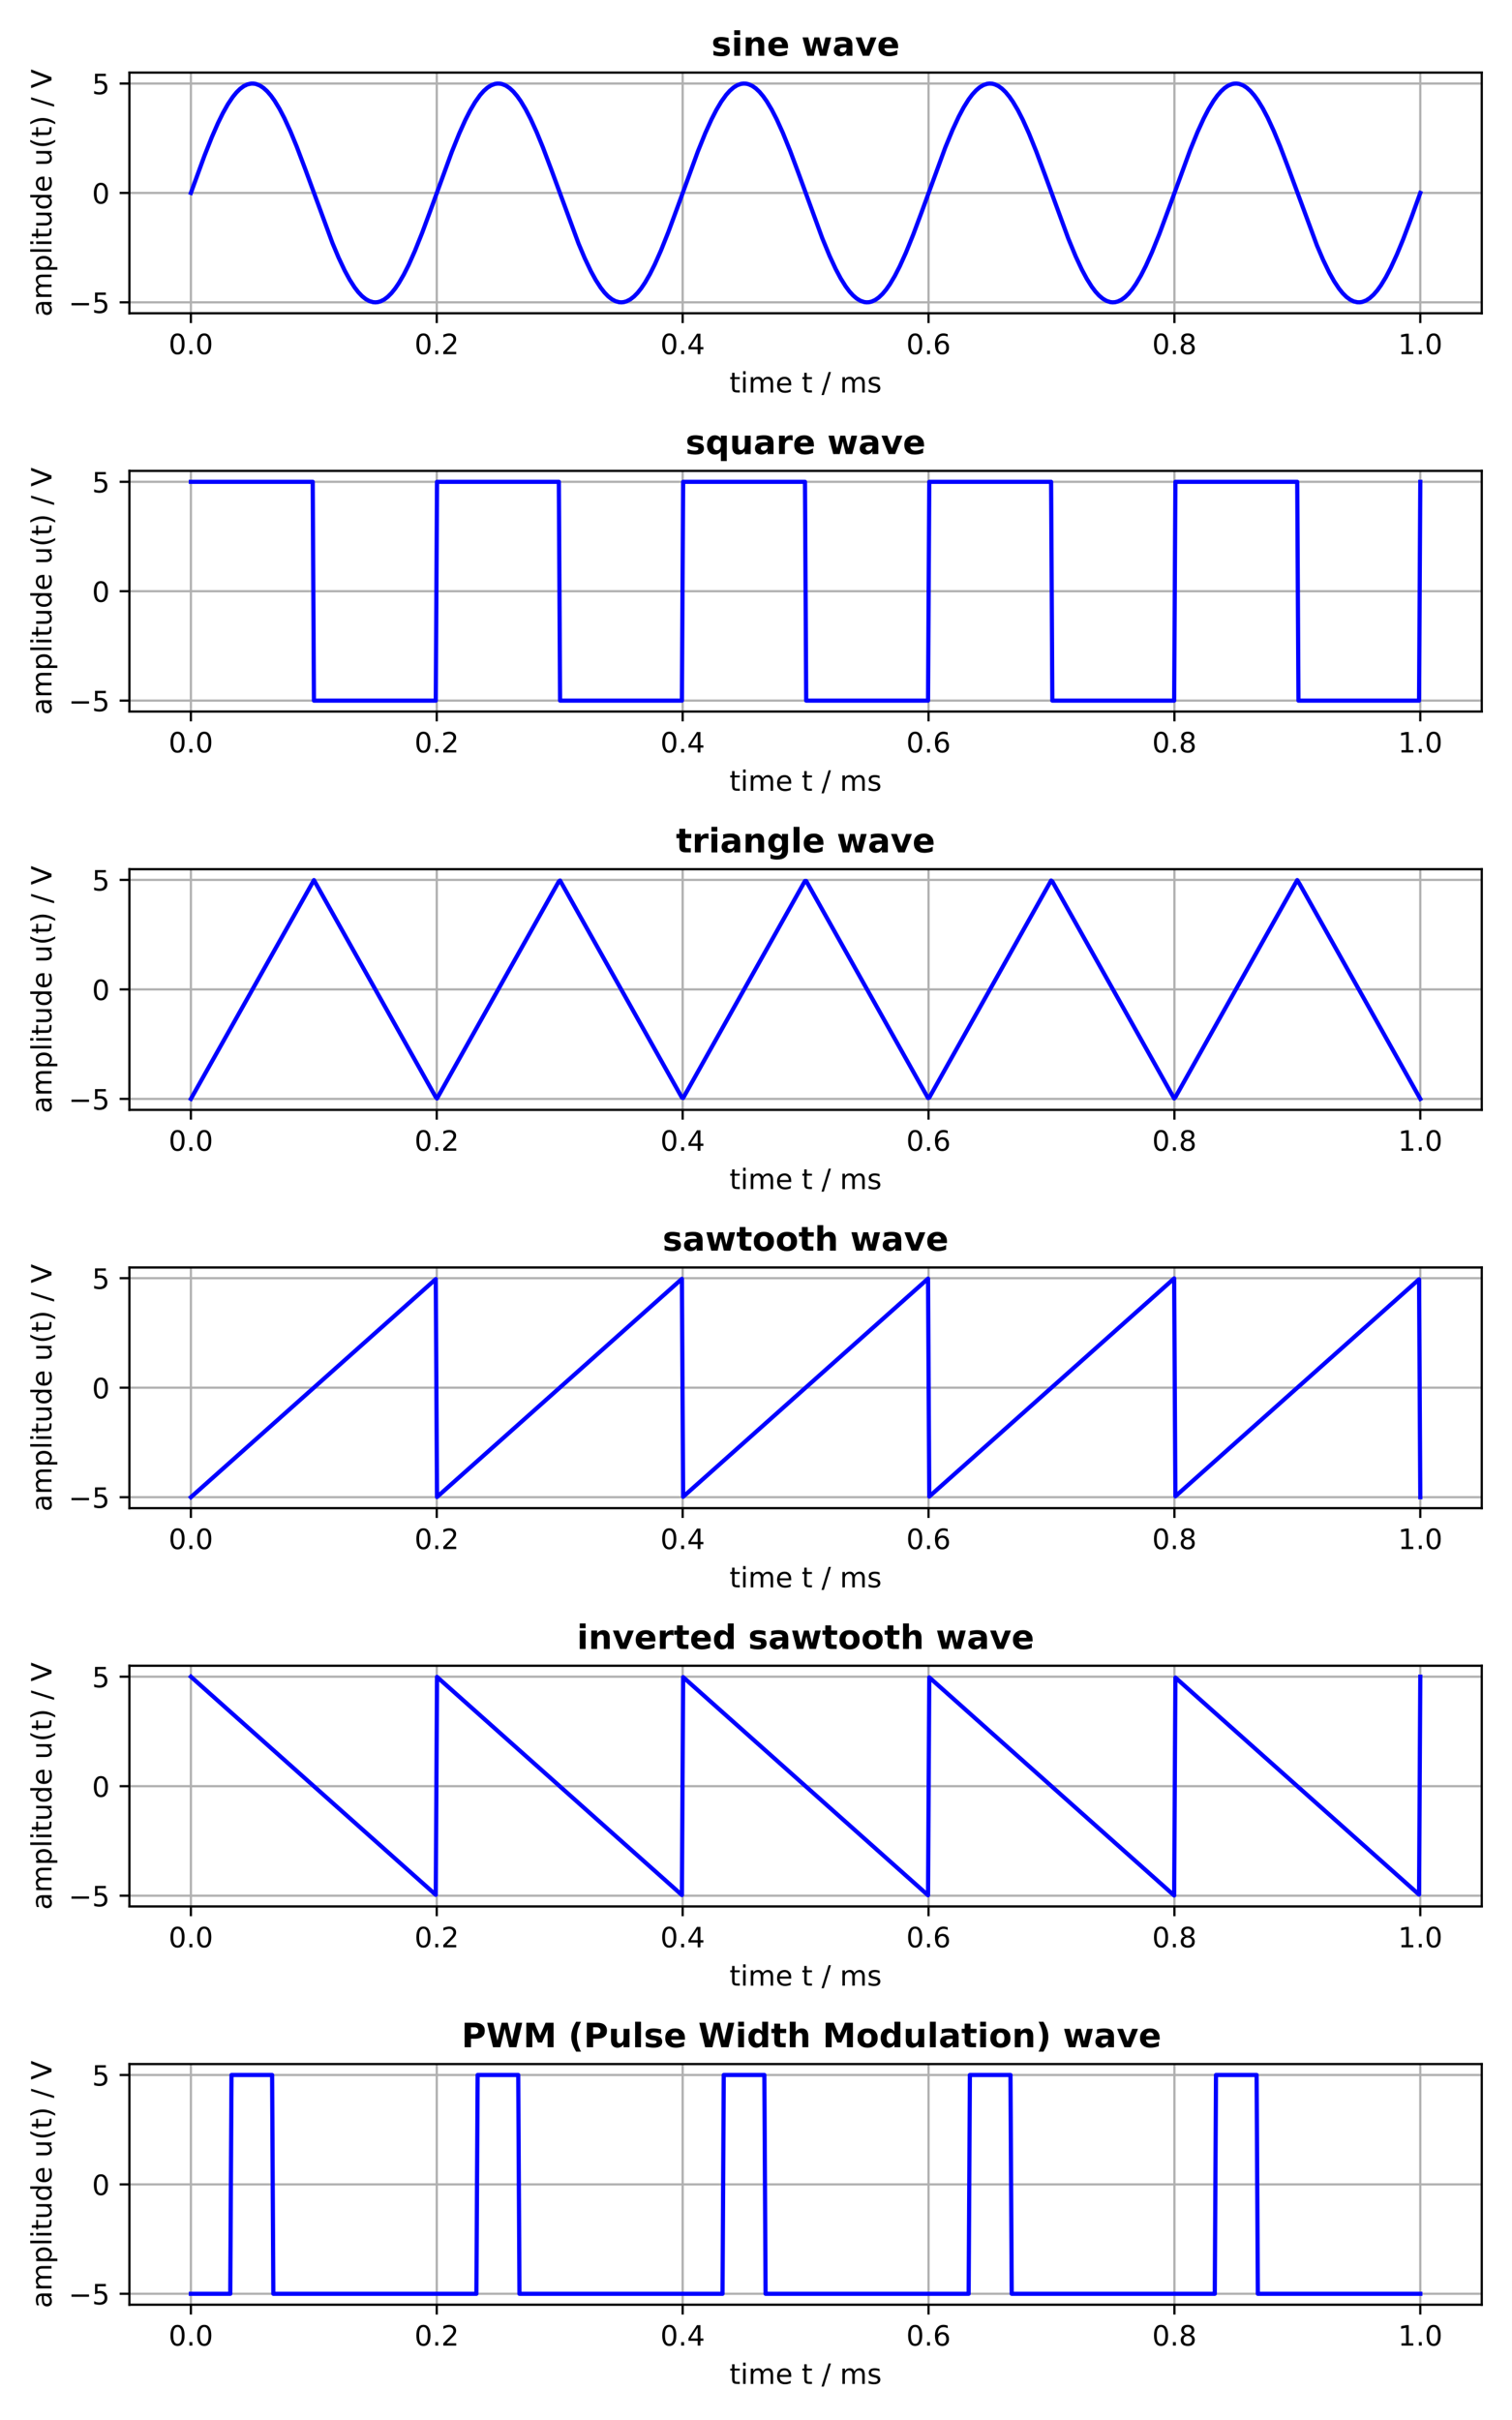 <?xml version="1.0" encoding="utf-8" standalone="no"?>
<!DOCTYPE svg PUBLIC "-//W3C//DTD SVG 1.1//EN"
  "http://www.w3.org/Graphics/SVG/1.1/DTD/svg11.dtd">
<!-- Created with matplotlib (https://matplotlib.org/) -->
<svg height="864pt" version="1.1" viewBox="0 0 540 864" width="540pt" xmlns="http://www.w3.org/2000/svg" xmlns:xlink="http://www.w3.org/1999/xlink">
 <defs>
  <style type="text/css">*{stroke-linecap:butt;stroke-linejoin:round;}</style>
 </defs>
 <g id="figure_1">
  <g id="patch_1">
   <path d="M 0 864 
L 540 864 
L 540 0 
L 0 0 
z
" style="fill:#ffffff;"/>
  </g>
  <g id="axes_1">
   <g id="patch_2">
    <path d="M 46.22 111.844 
L 529.2 111.844 
L 529.2 25.918 
L 46.22 25.918 
z
" style="fill:#ffffff;"/>
   </g>
   <g id="matplotlib.axis_1">
    <g id="xtick_1">
     <g id="line2d_1">
      <path clip-path="url(#p5b3280f089)" d="M 68.174 111.844 
L 68.174 25.918 
" style="fill:none;stroke:#b0b0b0;stroke-linecap:square;stroke-width:0.8;"/>
     </g>
     <g id="line2d_2">
      <defs>
       <path d="M 0 0 
L 0 3.5 
" id="m3c8c1bb322" style="stroke:#000000;stroke-width:0.8;"/>
      </defs>
      <g>
       <use style="stroke:#000000;stroke-width:0.8;" x="68.174" xlink:href="#m3c8c1bb322" y="111.844"/>
      </g>
     </g>
     <g id="text_1">
      <!-- 0.0 -->
      <g transform="translate(60.222 126.442)scale(0.1 -0.1)">
       <defs>
        <path d="M 31.781 66.406 
Q 24.172 66.406 20.328 58.906 
Q 16.5 51.422 16.5 36.375 
Q 16.5 21.391 20.328 13.891 
Q 24.172 6.391 31.781 6.391 
Q 39.453 6.391 43.281 13.891 
Q 47.125 21.391 47.125 36.375 
Q 47.125 51.422 43.281 58.906 
Q 39.453 66.406 31.781 66.406 
z
M 31.781 74.219 
Q 44.047 74.219 50.516 64.516 
Q 56.984 54.828 56.984 36.375 
Q 56.984 17.969 50.516 8.266 
Q 44.047 -1.422 31.781 -1.422 
Q 19.531 -1.422 13.062 8.266 
Q 6.594 17.969 6.594 36.375 
Q 6.594 54.828 13.062 64.516 
Q 19.531 74.219 31.781 74.219 
z
" id="DejaVuSans-48"/>
        <path d="M 10.688 12.406 
L 21 12.406 
L 21 0 
L 10.688 0 
z
" id="DejaVuSans-46"/>
       </defs>
       <use xlink:href="#DejaVuSans-48"/>
       <use x="63.623" xlink:href="#DejaVuSans-46"/>
       <use x="95.41" xlink:href="#DejaVuSans-48"/>
      </g>
     </g>
    </g>
    <g id="xtick_2">
     <g id="line2d_3">
      <path clip-path="url(#p5b3280f089)" d="M 155.988 111.844 
L 155.988 25.918 
" style="fill:none;stroke:#b0b0b0;stroke-linecap:square;stroke-width:0.8;"/>
     </g>
     <g id="line2d_4">
      <g>
       <use style="stroke:#000000;stroke-width:0.8;" x="155.988" xlink:href="#m3c8c1bb322" y="111.844"/>
      </g>
     </g>
     <g id="text_2">
      <!-- 0.2 -->
      <g transform="translate(148.037 126.442)scale(0.1 -0.1)">
       <defs>
        <path d="M 19.188 8.297 
L 53.609 8.297 
L 53.609 0 
L 7.328 0 
L 7.328 8.297 
Q 12.938 14.109 22.625 23.891 
Q 32.328 33.688 34.812 36.531 
Q 39.547 41.844 41.422 45.531 
Q 43.312 49.219 43.312 52.781 
Q 43.312 58.594 39.234 62.25 
Q 35.156 65.922 28.609 65.922 
Q 23.969 65.922 18.812 64.312 
Q 13.672 62.703 7.812 59.422 
L 7.812 69.391 
Q 13.766 71.781 18.938 73 
Q 24.125 74.219 28.422 74.219 
Q 39.75 74.219 46.484 68.547 
Q 53.219 62.891 53.219 53.422 
Q 53.219 48.922 51.531 44.891 
Q 49.859 40.875 45.406 35.406 
Q 44.188 33.984 37.641 27.219 
Q 31.109 20.453 19.188 8.297 
z
" id="DejaVuSans-50"/>
       </defs>
       <use xlink:href="#DejaVuSans-48"/>
       <use x="63.623" xlink:href="#DejaVuSans-46"/>
       <use x="95.41" xlink:href="#DejaVuSans-50"/>
      </g>
     </g>
    </g>
    <g id="xtick_3">
     <g id="line2d_5">
      <path clip-path="url(#p5b3280f089)" d="M 243.803 111.844 
L 243.803 25.918 
" style="fill:none;stroke:#b0b0b0;stroke-linecap:square;stroke-width:0.8;"/>
     </g>
     <g id="line2d_6">
      <g>
       <use style="stroke:#000000;stroke-width:0.8;" x="243.803" xlink:href="#m3c8c1bb322" y="111.844"/>
      </g>
     </g>
     <g id="text_3">
      <!-- 0.4 -->
      <g transform="translate(235.851 126.442)scale(0.1 -0.1)">
       <defs>
        <path d="M 37.797 64.312 
L 12.891 25.391 
L 37.797 25.391 
z
M 35.203 72.906 
L 47.609 72.906 
L 47.609 25.391 
L 58.016 25.391 
L 58.016 17.188 
L 47.609 17.188 
L 47.609 0 
L 37.797 0 
L 37.797 17.188 
L 4.891 17.188 
L 4.891 26.703 
z
" id="DejaVuSans-52"/>
       </defs>
       <use xlink:href="#DejaVuSans-48"/>
       <use x="63.623" xlink:href="#DejaVuSans-46"/>
       <use x="95.41" xlink:href="#DejaVuSans-52"/>
      </g>
     </g>
    </g>
    <g id="xtick_4">
     <g id="line2d_7">
      <path clip-path="url(#p5b3280f089)" d="M 331.617 111.844 
L 331.617 25.918 
" style="fill:none;stroke:#b0b0b0;stroke-linecap:square;stroke-width:0.8;"/>
     </g>
     <g id="line2d_8">
      <g>
       <use style="stroke:#000000;stroke-width:0.8;" x="331.617" xlink:href="#m3c8c1bb322" y="111.844"/>
      </g>
     </g>
     <g id="text_4">
      <!-- 0.6 -->
      <g transform="translate(323.666 126.442)scale(0.1 -0.1)">
       <defs>
        <path d="M 33.016 40.375 
Q 26.375 40.375 22.484 35.828 
Q 18.609 31.297 18.609 23.391 
Q 18.609 15.531 22.484 10.953 
Q 26.375 6.391 33.016 6.391 
Q 39.656 6.391 43.531 10.953 
Q 47.406 15.531 47.406 23.391 
Q 47.406 31.297 43.531 35.828 
Q 39.656 40.375 33.016 40.375 
z
M 52.594 71.297 
L 52.594 62.312 
Q 48.875 64.062 45.094 64.984 
Q 41.312 65.922 37.594 65.922 
Q 27.828 65.922 22.672 59.328 
Q 17.531 52.734 16.797 39.406 
Q 19.672 43.656 24.016 45.922 
Q 28.375 48.188 33.594 48.188 
Q 44.578 48.188 50.953 41.516 
Q 57.328 34.859 57.328 23.391 
Q 57.328 12.156 50.688 5.359 
Q 44.047 -1.422 33.016 -1.422 
Q 20.359 -1.422 13.672 8.266 
Q 6.984 17.969 6.984 36.375 
Q 6.984 53.656 15.188 63.938 
Q 23.391 74.219 37.203 74.219 
Q 40.922 74.219 44.703 73.484 
Q 48.484 72.75 52.594 71.297 
z
" id="DejaVuSans-54"/>
       </defs>
       <use xlink:href="#DejaVuSans-48"/>
       <use x="63.623" xlink:href="#DejaVuSans-46"/>
       <use x="95.41" xlink:href="#DejaVuSans-54"/>
      </g>
     </g>
    </g>
    <g id="xtick_5">
     <g id="line2d_9">
      <path clip-path="url(#p5b3280f089)" d="M 419.432 111.844 
L 419.432 25.918 
" style="fill:none;stroke:#b0b0b0;stroke-linecap:square;stroke-width:0.8;"/>
     </g>
     <g id="line2d_10">
      <g>
       <use style="stroke:#000000;stroke-width:0.8;" x="419.432" xlink:href="#m3c8c1bb322" y="111.844"/>
      </g>
     </g>
     <g id="text_5">
      <!-- 0.8 -->
      <g transform="translate(411.48 126.442)scale(0.1 -0.1)">
       <defs>
        <path d="M 31.781 34.625 
Q 24.75 34.625 20.719 30.859 
Q 16.703 27.094 16.703 20.516 
Q 16.703 13.922 20.719 10.156 
Q 24.75 6.391 31.781 6.391 
Q 38.812 6.391 42.859 10.172 
Q 46.922 13.969 46.922 20.516 
Q 46.922 27.094 42.891 30.859 
Q 38.875 34.625 31.781 34.625 
z
M 21.922 38.812 
Q 15.578 40.375 12.031 44.719 
Q 8.5 49.078 8.5 55.328 
Q 8.5 64.062 14.719 69.141 
Q 20.953 74.219 31.781 74.219 
Q 42.672 74.219 48.875 69.141 
Q 55.078 64.062 55.078 55.328 
Q 55.078 49.078 51.531 44.719 
Q 48 40.375 41.703 38.812 
Q 48.828 37.156 52.797 32.312 
Q 56.781 27.484 56.781 20.516 
Q 56.781 9.906 50.312 4.234 
Q 43.844 -1.422 31.781 -1.422 
Q 19.734 -1.422 13.25 4.234 
Q 6.781 9.906 6.781 20.516 
Q 6.781 27.484 10.781 32.312 
Q 14.797 37.156 21.922 38.812 
z
M 18.312 54.391 
Q 18.312 48.734 21.844 45.562 
Q 25.391 42.391 31.781 42.391 
Q 38.141 42.391 41.719 45.562 
Q 45.312 48.734 45.312 54.391 
Q 45.312 60.062 41.719 63.234 
Q 38.141 66.406 31.781 66.406 
Q 25.391 66.406 21.844 63.234 
Q 18.312 60.062 18.312 54.391 
z
" id="DejaVuSans-56"/>
       </defs>
       <use xlink:href="#DejaVuSans-48"/>
       <use x="63.623" xlink:href="#DejaVuSans-46"/>
       <use x="95.41" xlink:href="#DejaVuSans-56"/>
      </g>
     </g>
    </g>
    <g id="xtick_6">
     <g id="line2d_11">
      <path clip-path="url(#p5b3280f089)" d="M 507.246 111.844 
L 507.246 25.918 
" style="fill:none;stroke:#b0b0b0;stroke-linecap:square;stroke-width:0.8;"/>
     </g>
     <g id="line2d_12">
      <g>
       <use style="stroke:#000000;stroke-width:0.8;" x="507.246" xlink:href="#m3c8c1bb322" y="111.844"/>
      </g>
     </g>
     <g id="text_6">
      <!-- 1.0 -->
      <g transform="translate(499.295 126.442)scale(0.1 -0.1)">
       <defs>
        <path d="M 12.406 8.297 
L 28.516 8.297 
L 28.516 63.922 
L 10.984 60.406 
L 10.984 69.391 
L 28.422 72.906 
L 38.281 72.906 
L 38.281 8.297 
L 54.391 8.297 
L 54.391 0 
L 12.406 0 
z
" id="DejaVuSans-49"/>
       </defs>
       <use xlink:href="#DejaVuSans-49"/>
       <use x="63.623" xlink:href="#DejaVuSans-46"/>
       <use x="95.41" xlink:href="#DejaVuSans-48"/>
      </g>
     </g>
    </g>
    <g id="text_7">
     <!-- time t / ms -->
     <g transform="translate(260.527 140.12)scale(0.1 -0.1)">
      <defs>
       <path d="M 18.312 70.219 
L 18.312 54.688 
L 36.812 54.688 
L 36.812 47.703 
L 18.312 47.703 
L 18.312 18.016 
Q 18.312 11.328 20.141 9.422 
Q 21.969 7.516 27.594 7.516 
L 36.812 7.516 
L 36.812 0 
L 27.594 0 
Q 17.188 0 13.234 3.875 
Q 9.281 7.766 9.281 18.016 
L 9.281 47.703 
L 2.688 47.703 
L 2.688 54.688 
L 9.281 54.688 
L 9.281 70.219 
z
" id="DejaVuSans-116"/>
       <path d="M 9.422 54.688 
L 18.406 54.688 
L 18.406 0 
L 9.422 0 
z
M 9.422 75.984 
L 18.406 75.984 
L 18.406 64.594 
L 9.422 64.594 
z
" id="DejaVuSans-105"/>
       <path d="M 52 44.188 
Q 55.375 50.25 60.062 53.125 
Q 64.75 56 71.094 56 
Q 79.641 56 84.281 50.016 
Q 88.922 44.047 88.922 33.016 
L 88.922 0 
L 79.891 0 
L 79.891 32.719 
Q 79.891 40.578 77.094 44.375 
Q 74.312 48.188 68.609 48.188 
Q 61.625 48.188 57.562 43.547 
Q 53.516 38.922 53.516 30.906 
L 53.516 0 
L 44.484 0 
L 44.484 32.719 
Q 44.484 40.625 41.703 44.406 
Q 38.922 48.188 33.109 48.188 
Q 26.219 48.188 22.156 43.531 
Q 18.109 38.875 18.109 30.906 
L 18.109 0 
L 9.078 0 
L 9.078 54.688 
L 18.109 54.688 
L 18.109 46.188 
Q 21.188 51.219 25.484 53.609 
Q 29.781 56 35.688 56 
Q 41.656 56 45.828 52.969 
Q 50 49.953 52 44.188 
z
" id="DejaVuSans-109"/>
       <path d="M 56.203 29.594 
L 56.203 25.203 
L 14.891 25.203 
Q 15.484 15.922 20.484 11.062 
Q 25.484 6.203 34.422 6.203 
Q 39.594 6.203 44.453 7.469 
Q 49.312 8.734 54.109 11.281 
L 54.109 2.781 
Q 49.266 0.734 44.188 -0.344 
Q 39.109 -1.422 33.891 -1.422 
Q 20.797 -1.422 13.156 6.188 
Q 5.516 13.812 5.516 26.812 
Q 5.516 40.234 12.766 48.109 
Q 20.016 56 32.328 56 
Q 43.359 56 49.781 48.891 
Q 56.203 41.797 56.203 29.594 
z
M 47.219 32.234 
Q 47.125 39.594 43.094 43.984 
Q 39.062 48.391 32.422 48.391 
Q 24.906 48.391 20.391 44.141 
Q 15.875 39.891 15.188 32.172 
z
" id="DejaVuSans-101"/>
       <path id="DejaVuSans-32"/>
       <path d="M 25.391 72.906 
L 33.688 72.906 
L 8.297 -9.281 
L 0 -9.281 
z
" id="DejaVuSans-47"/>
       <path d="M 44.281 53.078 
L 44.281 44.578 
Q 40.484 46.531 36.375 47.5 
Q 32.281 48.484 27.875 48.484 
Q 21.188 48.484 17.844 46.438 
Q 14.5 44.391 14.5 40.281 
Q 14.5 37.156 16.891 35.375 
Q 19.281 33.594 26.516 31.984 
L 29.594 31.297 
Q 39.156 29.25 43.188 25.516 
Q 47.219 21.781 47.219 15.094 
Q 47.219 7.469 41.188 3.016 
Q 35.156 -1.422 24.609 -1.422 
Q 20.219 -1.422 15.453 -0.562 
Q 10.688 0.297 5.422 2 
L 5.422 11.281 
Q 10.406 8.688 15.234 7.391 
Q 20.062 6.109 24.812 6.109 
Q 31.156 6.109 34.562 8.281 
Q 37.984 10.453 37.984 14.406 
Q 37.984 18.062 35.516 20.016 
Q 33.062 21.969 24.703 23.781 
L 21.578 24.516 
Q 13.234 26.266 9.516 29.906 
Q 5.812 33.547 5.812 39.891 
Q 5.812 47.609 11.281 51.797 
Q 16.75 56 26.812 56 
Q 31.781 56 36.172 55.266 
Q 40.578 54.547 44.281 53.078 
z
" id="DejaVuSans-115"/>
      </defs>
      <use xlink:href="#DejaVuSans-116"/>
      <use x="39.209" xlink:href="#DejaVuSans-105"/>
      <use x="66.992" xlink:href="#DejaVuSans-109"/>
      <use x="164.404" xlink:href="#DejaVuSans-101"/>
      <use x="225.928" xlink:href="#DejaVuSans-32"/>
      <use x="257.715" xlink:href="#DejaVuSans-116"/>
      <use x="296.924" xlink:href="#DejaVuSans-32"/>
      <use x="328.711" xlink:href="#DejaVuSans-47"/>
      <use x="362.402" xlink:href="#DejaVuSans-32"/>
      <use x="394.189" xlink:href="#DejaVuSans-109"/>
      <use x="491.602" xlink:href="#DejaVuSans-115"/>
     </g>
    </g>
   </g>
   <g id="matplotlib.axis_2">
    <g id="ytick_1">
     <g id="line2d_13">
      <path clip-path="url(#p5b3280f089)" d="M 46.22 107.938 
L 529.2 107.938 
" style="fill:none;stroke:#b0b0b0;stroke-linecap:square;stroke-width:0.8;"/>
     </g>
     <g id="line2d_14">
      <defs>
       <path d="M 0 0 
L -3.5 0 
" id="mae908b6805" style="stroke:#000000;stroke-width:0.8;"/>
      </defs>
      <g>
       <use style="stroke:#000000;stroke-width:0.8;" x="46.22" xlink:href="#mae908b6805" y="107.938"/>
      </g>
     </g>
     <g id="text_8">
      <!-- −5 -->
      <g transform="translate(24.478 111.737)scale(0.1 -0.1)">
       <defs>
        <path d="M 10.594 35.5 
L 73.188 35.5 
L 73.188 27.203 
L 10.594 27.203 
z
" id="DejaVuSans-8722"/>
        <path d="M 10.797 72.906 
L 49.516 72.906 
L 49.516 64.594 
L 19.828 64.594 
L 19.828 46.734 
Q 21.969 47.469 24.109 47.828 
Q 26.266 48.188 28.422 48.188 
Q 40.625 48.188 47.75 41.5 
Q 54.891 34.812 54.891 23.391 
Q 54.891 11.625 47.562 5.094 
Q 40.234 -1.422 26.906 -1.422 
Q 22.312 -1.422 17.547 -0.641 
Q 12.797 0.141 7.719 1.703 
L 7.719 11.625 
Q 12.109 9.234 16.797 8.062 
Q 21.484 6.891 26.703 6.891 
Q 35.156 6.891 40.078 11.328 
Q 45.016 15.766 45.016 23.391 
Q 45.016 31 40.078 35.438 
Q 35.156 39.891 26.703 39.891 
Q 22.75 39.891 18.812 39.016 
Q 14.891 38.141 10.797 36.281 
z
" id="DejaVuSans-53"/>
       </defs>
       <use xlink:href="#DejaVuSans-8722"/>
       <use x="83.789" xlink:href="#DejaVuSans-53"/>
      </g>
     </g>
    </g>
    <g id="ytick_2">
     <g id="line2d_15">
      <path clip-path="url(#p5b3280f089)" d="M 46.22 68.881 
L 529.2 68.881 
" style="fill:none;stroke:#b0b0b0;stroke-linecap:square;stroke-width:0.8;"/>
     </g>
     <g id="line2d_16">
      <g>
       <use style="stroke:#000000;stroke-width:0.8;" x="46.22" xlink:href="#mae908b6805" y="68.881"/>
      </g>
     </g>
     <g id="text_9">
      <!-- 0 -->
      <g transform="translate(32.858 72.68)scale(0.1 -0.1)">
       <use xlink:href="#DejaVuSans-48"/>
      </g>
     </g>
    </g>
    <g id="ytick_3">
     <g id="line2d_17">
      <path clip-path="url(#p5b3280f089)" d="M 46.22 29.824 
L 529.2 29.824 
" style="fill:none;stroke:#b0b0b0;stroke-linecap:square;stroke-width:0.8;"/>
     </g>
     <g id="line2d_18">
      <g>
       <use style="stroke:#000000;stroke-width:0.8;" x="46.22" xlink:href="#mae908b6805" y="29.824"/>
      </g>
     </g>
     <g id="text_10">
      <!-- 5 -->
      <g transform="translate(32.858 33.623)scale(0.1 -0.1)">
       <use xlink:href="#DejaVuSans-53"/>
      </g>
     </g>
    </g>
    <g id="text_11">
     <!-- amplitude u(t) / V -->
     <g transform="translate(18.398 113.05)rotate(-90)scale(0.1 -0.1)">
      <defs>
       <path d="M 34.281 27.484 
Q 23.391 27.484 19.188 25 
Q 14.984 22.516 14.984 16.5 
Q 14.984 11.719 18.141 8.906 
Q 21.297 6.109 26.703 6.109 
Q 34.188 6.109 38.703 11.406 
Q 43.219 16.703 43.219 25.484 
L 43.219 27.484 
z
M 52.203 31.203 
L 52.203 0 
L 43.219 0 
L 43.219 8.297 
Q 40.141 3.328 35.547 0.953 
Q 30.953 -1.422 24.312 -1.422 
Q 15.922 -1.422 10.953 3.297 
Q 6 8.016 6 15.922 
Q 6 25.141 12.172 29.828 
Q 18.359 34.516 30.609 34.516 
L 43.219 34.516 
L 43.219 35.406 
Q 43.219 41.609 39.141 45 
Q 35.062 48.391 27.688 48.391 
Q 23 48.391 18.547 47.266 
Q 14.109 46.141 10.016 43.891 
L 10.016 52.203 
Q 14.938 54.109 19.578 55.047 
Q 24.219 56 28.609 56 
Q 40.484 56 46.344 49.844 
Q 52.203 43.703 52.203 31.203 
z
" id="DejaVuSans-97"/>
       <path d="M 18.109 8.203 
L 18.109 -20.797 
L 9.078 -20.797 
L 9.078 54.688 
L 18.109 54.688 
L 18.109 46.391 
Q 20.953 51.266 25.266 53.625 
Q 29.594 56 35.594 56 
Q 45.562 56 51.781 48.094 
Q 58.016 40.188 58.016 27.297 
Q 58.016 14.406 51.781 6.484 
Q 45.562 -1.422 35.594 -1.422 
Q 29.594 -1.422 25.266 0.953 
Q 20.953 3.328 18.109 8.203 
z
M 48.688 27.297 
Q 48.688 37.203 44.609 42.844 
Q 40.531 48.484 33.406 48.484 
Q 26.266 48.484 22.188 42.844 
Q 18.109 37.203 18.109 27.297 
Q 18.109 17.391 22.188 11.75 
Q 26.266 6.109 33.406 6.109 
Q 40.531 6.109 44.609 11.75 
Q 48.688 17.391 48.688 27.297 
z
" id="DejaVuSans-112"/>
       <path d="M 9.422 75.984 
L 18.406 75.984 
L 18.406 0 
L 9.422 0 
z
" id="DejaVuSans-108"/>
       <path d="M 8.5 21.578 
L 8.5 54.688 
L 17.484 54.688 
L 17.484 21.922 
Q 17.484 14.156 20.5 10.266 
Q 23.531 6.391 29.594 6.391 
Q 36.859 6.391 41.078 11.031 
Q 45.312 15.672 45.312 23.688 
L 45.312 54.688 
L 54.297 54.688 
L 54.297 0 
L 45.312 0 
L 45.312 8.406 
Q 42.047 3.422 37.719 1 
Q 33.406 -1.422 27.688 -1.422 
Q 18.266 -1.422 13.375 4.438 
Q 8.5 10.297 8.5 21.578 
z
M 31.109 56 
z
" id="DejaVuSans-117"/>
       <path d="M 45.406 46.391 
L 45.406 75.984 
L 54.391 75.984 
L 54.391 0 
L 45.406 0 
L 45.406 8.203 
Q 42.578 3.328 38.25 0.953 
Q 33.938 -1.422 27.875 -1.422 
Q 17.969 -1.422 11.734 6.484 
Q 5.516 14.406 5.516 27.297 
Q 5.516 40.188 11.734 48.094 
Q 17.969 56 27.875 56 
Q 33.938 56 38.25 53.625 
Q 42.578 51.266 45.406 46.391 
z
M 14.797 27.297 
Q 14.797 17.391 18.875 11.75 
Q 22.953 6.109 30.078 6.109 
Q 37.203 6.109 41.297 11.75 
Q 45.406 17.391 45.406 27.297 
Q 45.406 37.203 41.297 42.844 
Q 37.203 48.484 30.078 48.484 
Q 22.953 48.484 18.875 42.844 
Q 14.797 37.203 14.797 27.297 
z
" id="DejaVuSans-100"/>
       <path d="M 31 75.875 
Q 24.469 64.656 21.281 53.656 
Q 18.109 42.672 18.109 31.391 
Q 18.109 20.125 21.312 9.062 
Q 24.516 -2 31 -13.188 
L 23.188 -13.188 
Q 15.875 -1.703 12.234 9.375 
Q 8.594 20.453 8.594 31.391 
Q 8.594 42.281 12.203 53.312 
Q 15.828 64.359 23.188 75.875 
z
" id="DejaVuSans-40"/>
       <path d="M 8.016 75.875 
L 15.828 75.875 
Q 23.141 64.359 26.781 53.312 
Q 30.422 42.281 30.422 31.391 
Q 30.422 20.453 26.781 9.375 
Q 23.141 -1.703 15.828 -13.188 
L 8.016 -13.188 
Q 14.5 -2 17.703 9.062 
Q 20.906 20.125 20.906 31.391 
Q 20.906 42.672 17.703 53.656 
Q 14.5 64.656 8.016 75.875 
z
" id="DejaVuSans-41"/>
       <path d="M 28.609 0 
L 0.781 72.906 
L 11.078 72.906 
L 34.188 11.531 
L 57.328 72.906 
L 67.578 72.906 
L 39.797 0 
z
" id="DejaVuSans-86"/>
      </defs>
      <use xlink:href="#DejaVuSans-97"/>
      <use x="61.279" xlink:href="#DejaVuSans-109"/>
      <use x="158.691" xlink:href="#DejaVuSans-112"/>
      <use x="222.168" xlink:href="#DejaVuSans-108"/>
      <use x="249.951" xlink:href="#DejaVuSans-105"/>
      <use x="277.734" xlink:href="#DejaVuSans-116"/>
      <use x="316.943" xlink:href="#DejaVuSans-117"/>
      <use x="380.322" xlink:href="#DejaVuSans-100"/>
      <use x="443.799" xlink:href="#DejaVuSans-101"/>
      <use x="505.322" xlink:href="#DejaVuSans-32"/>
      <use x="537.109" xlink:href="#DejaVuSans-117"/>
      <use x="600.488" xlink:href="#DejaVuSans-40"/>
      <use x="639.502" xlink:href="#DejaVuSans-116"/>
      <use x="678.711" xlink:href="#DejaVuSans-41"/>
      <use x="717.725" xlink:href="#DejaVuSans-32"/>
      <use x="749.512" xlink:href="#DejaVuSans-47"/>
      <use x="783.203" xlink:href="#DejaVuSans-32"/>
      <use x="814.99" xlink:href="#DejaVuSans-86"/>
     </g>
    </g>
   </g>
   <g id="line2d_19">
    <path clip-path="url(#p5b3280f089)" d="M 68.174 68.881 
L 73.009 55.638 
L 75.646 48.981 
L 77.843 43.964 
L 79.601 40.388 
L 81.359 37.261 
L 83.117 34.635 
L 84.436 33.018 
L 85.754 31.72 
L 87.073 30.753 
L 88.391 30.125 
L 89.71 29.841 
L 90.589 29.845 
L 91.468 30.003 
L 92.787 30.529 
L 94.105 31.395 
L 95.424 32.595 
L 96.742 34.117 
L 98.061 35.949 
L 99.819 38.843 
L 101.577 42.213 
L 103.774 47.01 
L 105.972 52.347 
L 109.049 60.472 
L 118.718 86.738 
L 120.915 91.957 
L 123.113 96.607 
L 124.871 99.839 
L 126.629 102.582 
L 127.948 104.292 
L 129.266 105.687 
L 130.585 106.754 
L 131.903 107.485 
L 133.222 107.872 
L 134.101 107.938 
L 134.98 107.849 
L 135.859 107.606 
L 137.177 106.955 
L 138.496 105.965 
L 139.814 104.646 
L 141.133 103.008 
L 142.451 101.067 
L 144.21 98.037 
L 145.968 94.546 
L 148.165 89.62 
L 150.802 83.044 
L 154.318 73.537 
L 161.35 54.261 
L 163.988 47.727 
L 166.185 42.847 
L 167.943 39.4 
L 169.701 36.419 
L 171.459 33.951 
L 172.778 32.46 
L 174.096 31.293 
L 175.415 30.461 
L 176.733 29.97 
L 177.612 29.835 
L 178.491 29.854 
L 179.37 30.028 
L 180.689 30.576 
L 182.008 31.465 
L 183.326 32.686 
L 184.645 34.23 
L 185.963 36.081 
L 187.721 39.001 
L 189.479 42.393 
L 191.677 47.214 
L 193.874 52.57 
L 196.951 60.712 
L 206.62 86.956 
L 208.818 92.155 
L 211.015 96.779 
L 212.773 99.988 
L 214.531 102.705 
L 215.85 104.395 
L 217.168 105.768 
L 218.487 106.813 
L 219.806 107.521 
L 221.124 107.886 
L 222.003 107.936 
L 222.882 107.831 
L 223.761 107.573 
L 225.08 106.899 
L 226.398 105.887 
L 227.717 104.546 
L 229.035 102.888 
L 230.354 100.927 
L 232.112 97.873 
L 233.87 94.361 
L 236.068 89.411 
L 238.705 82.815 
L 242.221 73.293 
L 249.253 54.034 
L 251.89 47.521 
L 254.087 42.665 
L 255.846 39.24 
L 257.604 36.283 
L 259.362 33.841 
L 260.68 32.372 
L 261.999 31.227 
L 263.317 30.417 
L 264.636 29.949 
L 265.515 29.83 
L 266.394 29.864 
L 267.273 30.053 
L 268.591 30.624 
L 269.91 31.536 
L 271.228 32.779 
L 272.547 34.344 
L 273.866 36.215 
L 275.624 39.16 
L 277.382 42.574 
L 279.579 47.419 
L 282.216 53.92 
L 285.293 62.159 
L 293.644 84.969 
L 296.281 91.359 
L 298.478 96.083 
L 300.236 99.384 
L 301.994 102.203 
L 303.313 103.974 
L 304.631 105.433 
L 305.95 106.567 
L 307.268 107.366 
L 308.587 107.822 
L 309.466 107.934 
L 310.345 107.892 
L 311.224 107.695 
L 312.543 107.112 
L 313.861 106.19 
L 315.18 104.936 
L 316.498 103.361 
L 317.817 101.479 
L 319.575 98.522 
L 321.333 95.097 
L 323.53 90.24 
L 326.167 83.728 
L 329.244 75.482 
L 337.595 52.681 
L 340.232 46.303 
L 342.429 41.591 
L 344.187 38.301 
L 345.945 35.494 
L 347.264 33.734 
L 348.583 32.285 
L 349.901 31.163 
L 351.22 30.375 
L 352.538 29.93 
L 353.417 29.826 
L 354.296 29.876 
L 355.175 30.081 
L 356.494 30.675 
L 357.812 31.608 
L 359.131 32.874 
L 360.449 34.459 
L 361.768 36.351 
L 363.526 39.32 
L 365.284 42.756 
L 367.482 47.624 
L 370.119 54.147 
L 373.195 62.401 
L 381.546 85.192 
L 384.183 91.559 
L 386.381 96.259 
L 388.139 99.537 
L 389.897 102.331 
L 391.215 104.082 
L 392.534 105.519 
L 393.852 106.631 
L 395.171 107.407 
L 396.489 107.84 
L 397.368 107.937 
L 398.247 107.879 
L 399.126 107.667 
L 400.445 107.061 
L 401.764 106.117 
L 403.082 104.84 
L 404.401 103.245 
L 405.719 101.343 
L 407.477 98.362 
L 409.235 94.915 
L 411.433 90.034 
L 414.07 83.501 
L 417.586 74.025 
L 425.058 53.581 
L 427.695 47.112 
L 429.892 42.302 
L 431.65 38.922 
L 433.408 36.015 
L 434.727 34.173 
L 436.045 32.64 
L 437.364 31.43 
L 438.683 30.552 
L 440.001 30.015 
L 440.88 29.849 
L 441.759 29.838 
L 442.638 29.981 
L 443.957 30.483 
L 445.275 31.327 
L 446.594 32.504 
L 447.912 34.006 
L 449.231 35.817 
L 450.989 38.687 
L 452.747 42.034 
L 454.944 46.807 
L 457.142 52.125 
L 460.219 60.233 
L 470.327 87.606 
L 472.525 92.743 
L 474.722 97.29 
L 476.481 100.428 
L 478.239 103.068 
L 479.557 104.695 
L 480.876 106.004 
L 482.194 106.982 
L 483.513 107.622 
L 484.831 107.917 
L 485.71 107.921 
L 486.589 107.77 
L 487.908 107.256 
L 489.226 106.401 
L 490.545 105.213 
L 491.863 103.701 
L 493.182 101.879 
L 494.94 98.997 
L 496.698 95.639 
L 498.896 90.854 
L 501.093 85.526 
L 504.17 77.409 
L 507.246 68.881 
L 507.246 68.881 
" style="fill:none;stroke:#0000ff;stroke-linecap:square;stroke-width:1.5;"/>
   </g>
   <g id="patch_3">
    <path d="M 46.22 111.844 
L 46.22 25.918 
" style="fill:none;stroke:#000000;stroke-linecap:square;stroke-linejoin:miter;stroke-width:0.8;"/>
   </g>
   <g id="patch_4">
    <path d="M 529.2 111.844 
L 529.2 25.918 
" style="fill:none;stroke:#000000;stroke-linecap:square;stroke-linejoin:miter;stroke-width:0.8;"/>
   </g>
   <g id="patch_5">
    <path d="M 46.22 111.844 
L 529.2 111.844 
" style="fill:none;stroke:#000000;stroke-linecap:square;stroke-linejoin:miter;stroke-width:0.8;"/>
   </g>
   <g id="patch_6">
    <path d="M 46.22 25.918 
L 529.2 25.918 
" style="fill:none;stroke:#000000;stroke-linecap:square;stroke-linejoin:miter;stroke-width:0.8;"/>
   </g>
   <g id="text_12">
    <!-- sine wave -->
    <g transform="translate(254.079 19.918)scale(0.12 -0.12)">
     <defs>
      <path d="M 51.125 52.984 
L 51.125 39.703 
Q 45.516 42.047 40.281 43.219 
Q 35.062 44.391 30.422 44.391 
Q 25.438 44.391 23.016 43.141 
Q 20.609 41.891 20.609 39.312 
Q 20.609 37.203 22.438 36.078 
Q 24.266 34.969 29 34.422 
L 32.078 33.984 
Q 45.516 32.281 50.141 28.375 
Q 54.781 24.469 54.781 16.109 
Q 54.781 7.375 48.328 2.969 
Q 41.891 -1.422 29.109 -1.422 
Q 23.688 -1.422 17.891 -0.562 
Q 12.109 0.297 6 2 
L 6 15.281 
Q 11.234 12.75 16.719 11.469 
Q 22.219 10.203 27.875 10.203 
Q 33.016 10.203 35.594 11.609 
Q 38.188 13.031 38.188 15.828 
Q 38.188 18.172 36.406 19.312 
Q 34.625 20.453 29.297 21.094 
L 26.219 21.484 
Q 14.547 22.953 9.859 26.906 
Q 5.172 30.859 5.172 38.922 
Q 5.172 47.609 11.125 51.797 
Q 17.094 56 29.391 56 
Q 34.234 56 39.547 55.266 
Q 44.875 54.547 51.125 52.984 
z
" id="DejaVuSans-Bold-115"/>
      <path d="M 8.406 54.688 
L 25.875 54.688 
L 25.875 0 
L 8.406 0 
z
M 8.406 75.984 
L 25.875 75.984 
L 25.875 61.719 
L 8.406 61.719 
z
" id="DejaVuSans-Bold-105"/>
      <path d="M 63.375 33.297 
L 63.375 0 
L 45.797 0 
L 45.797 5.422 
L 45.797 25.484 
Q 45.797 32.562 45.484 35.25 
Q 45.172 37.938 44.391 39.203 
Q 43.359 40.922 41.594 41.875 
Q 39.844 42.828 37.594 42.828 
Q 32.125 42.828 29 38.594 
Q 25.875 34.375 25.875 26.906 
L 25.875 0 
L 8.406 0 
L 8.406 54.688 
L 25.875 54.688 
L 25.875 46.688 
Q 29.828 51.469 34.266 53.734 
Q 38.719 56 44.094 56 
Q 53.562 56 58.469 50.188 
Q 63.375 44.391 63.375 33.297 
z
" id="DejaVuSans-Bold-110"/>
      <path d="M 62.984 27.484 
L 62.984 22.516 
L 22.125 22.516 
Q 22.75 16.359 26.562 13.281 
Q 30.375 10.203 37.203 10.203 
Q 42.719 10.203 48.5 11.844 
Q 54.297 13.484 60.406 16.797 
L 60.406 3.328 
Q 54.203 0.984 48 -0.219 
Q 41.797 -1.422 35.594 -1.422 
Q 20.75 -1.422 12.516 6.125 
Q 4.297 13.672 4.297 27.297 
Q 4.297 40.672 12.375 48.328 
Q 20.453 56 34.625 56 
Q 47.516 56 55.25 48.234 
Q 62.984 40.484 62.984 27.484 
z
M 45.016 33.297 
Q 45.016 38.281 42.109 41.328 
Q 39.203 44.391 34.516 44.391 
Q 29.438 44.391 26.266 41.531 
Q 23.094 38.672 22.312 33.297 
z
" id="DejaVuSans-Bold-101"/>
      <path id="DejaVuSans-Bold-32"/>
      <path d="M 3.516 54.688 
L 20.516 54.688 
L 29.688 17 
L 38.922 54.688 
L 53.516 54.688 
L 62.703 17.391 
L 71.922 54.688 
L 88.922 54.688 
L 74.516 0 
L 55.422 0 
L 46.188 37.594 
L 37.016 0 
L 17.922 0 
z
" id="DejaVuSans-Bold-119"/>
      <path d="M 32.906 24.609 
Q 27.438 24.609 24.672 22.75 
Q 21.922 20.906 21.922 17.281 
Q 21.922 13.969 24.141 12.078 
Q 26.375 10.203 30.328 10.203 
Q 35.25 10.203 38.625 13.734 
Q 42 17.281 42 22.609 
L 42 24.609 
z
M 59.625 31.203 
L 59.625 0 
L 42 0 
L 42 8.109 
Q 38.484 3.125 34.078 0.844 
Q 29.688 -1.422 23.391 -1.422 
Q 14.891 -1.422 9.594 3.531 
Q 4.297 8.5 4.297 16.406 
Q 4.297 26.031 10.906 30.516 
Q 17.531 35.016 31.688 35.016 
L 42 35.016 
L 42 36.375 
Q 42 40.531 38.719 42.453 
Q 35.453 44.391 28.516 44.391 
Q 22.906 44.391 18.062 43.266 
Q 13.234 42.141 9.078 39.891 
L 9.078 53.219 
Q 14.703 54.594 20.359 55.297 
Q 26.031 56 31.688 56 
Q 46.484 56 53.047 50.172 
Q 59.625 44.344 59.625 31.203 
z
" id="DejaVuSans-Bold-97"/>
      <path d="M 1.516 54.688 
L 19 54.688 
L 32.625 16.891 
L 46.188 54.688 
L 63.719 54.688 
L 42.188 0 
L 23 0 
z
" id="DejaVuSans-Bold-118"/>
     </defs>
     <use xlink:href="#DejaVuSans-Bold-115"/>
     <use x="59.521" xlink:href="#DejaVuSans-Bold-105"/>
     <use x="93.799" xlink:href="#DejaVuSans-Bold-110"/>
     <use x="164.99" xlink:href="#DejaVuSans-Bold-101"/>
     <use x="232.812" xlink:href="#DejaVuSans-Bold-32"/>
     <use x="267.627" xlink:href="#DejaVuSans-Bold-119"/>
     <use x="360.01" xlink:href="#DejaVuSans-Bold-97"/>
     <use x="427.49" xlink:href="#DejaVuSans-Bold-118"/>
     <use x="492.676" xlink:href="#DejaVuSans-Bold-101"/>
    </g>
   </g>
  </g>
  <g id="axes_2">
   <g id="patch_7">
    <path d="M 46.22 254.044 
L 529.2 254.044 
L 529.2 168.118 
L 46.22 168.118 
z
" style="fill:#ffffff;"/>
   </g>
   <g id="matplotlib.axis_3">
    <g id="xtick_7">
     <g id="line2d_20">
      <path clip-path="url(#p7c71c81750)" d="M 68.174 254.044 
L 68.174 168.118 
" style="fill:none;stroke:#b0b0b0;stroke-linecap:square;stroke-width:0.8;"/>
     </g>
     <g id="line2d_21">
      <g>
       <use style="stroke:#000000;stroke-width:0.8;" x="68.174" xlink:href="#m3c8c1bb322" y="254.044"/>
      </g>
     </g>
     <g id="text_13">
      <!-- 0.0 -->
      <g transform="translate(60.222 268.642)scale(0.1 -0.1)">
       <use xlink:href="#DejaVuSans-48"/>
       <use x="63.623" xlink:href="#DejaVuSans-46"/>
       <use x="95.41" xlink:href="#DejaVuSans-48"/>
      </g>
     </g>
    </g>
    <g id="xtick_8">
     <g id="line2d_22">
      <path clip-path="url(#p7c71c81750)" d="M 155.988 254.044 
L 155.988 168.118 
" style="fill:none;stroke:#b0b0b0;stroke-linecap:square;stroke-width:0.8;"/>
     </g>
     <g id="line2d_23">
      <g>
       <use style="stroke:#000000;stroke-width:0.8;" x="155.988" xlink:href="#m3c8c1bb322" y="254.044"/>
      </g>
     </g>
     <g id="text_14">
      <!-- 0.2 -->
      <g transform="translate(148.037 268.642)scale(0.1 -0.1)">
       <use xlink:href="#DejaVuSans-48"/>
       <use x="63.623" xlink:href="#DejaVuSans-46"/>
       <use x="95.41" xlink:href="#DejaVuSans-50"/>
      </g>
     </g>
    </g>
    <g id="xtick_9">
     <g id="line2d_24">
      <path clip-path="url(#p7c71c81750)" d="M 243.803 254.044 
L 243.803 168.118 
" style="fill:none;stroke:#b0b0b0;stroke-linecap:square;stroke-width:0.8;"/>
     </g>
     <g id="line2d_25">
      <g>
       <use style="stroke:#000000;stroke-width:0.8;" x="243.803" xlink:href="#m3c8c1bb322" y="254.044"/>
      </g>
     </g>
     <g id="text_15">
      <!-- 0.4 -->
      <g transform="translate(235.851 268.642)scale(0.1 -0.1)">
       <use xlink:href="#DejaVuSans-48"/>
       <use x="63.623" xlink:href="#DejaVuSans-46"/>
       <use x="95.41" xlink:href="#DejaVuSans-52"/>
      </g>
     </g>
    </g>
    <g id="xtick_10">
     <g id="line2d_26">
      <path clip-path="url(#p7c71c81750)" d="M 331.617 254.044 
L 331.617 168.118 
" style="fill:none;stroke:#b0b0b0;stroke-linecap:square;stroke-width:0.8;"/>
     </g>
     <g id="line2d_27">
      <g>
       <use style="stroke:#000000;stroke-width:0.8;" x="331.617" xlink:href="#m3c8c1bb322" y="254.044"/>
      </g>
     </g>
     <g id="text_16">
      <!-- 0.6 -->
      <g transform="translate(323.666 268.642)scale(0.1 -0.1)">
       <use xlink:href="#DejaVuSans-48"/>
       <use x="63.623" xlink:href="#DejaVuSans-46"/>
       <use x="95.41" xlink:href="#DejaVuSans-54"/>
      </g>
     </g>
    </g>
    <g id="xtick_11">
     <g id="line2d_28">
      <path clip-path="url(#p7c71c81750)" d="M 419.432 254.044 
L 419.432 168.118 
" style="fill:none;stroke:#b0b0b0;stroke-linecap:square;stroke-width:0.8;"/>
     </g>
     <g id="line2d_29">
      <g>
       <use style="stroke:#000000;stroke-width:0.8;" x="419.432" xlink:href="#m3c8c1bb322" y="254.044"/>
      </g>
     </g>
     <g id="text_17">
      <!-- 0.8 -->
      <g transform="translate(411.48 268.642)scale(0.1 -0.1)">
       <use xlink:href="#DejaVuSans-48"/>
       <use x="63.623" xlink:href="#DejaVuSans-46"/>
       <use x="95.41" xlink:href="#DejaVuSans-56"/>
      </g>
     </g>
    </g>
    <g id="xtick_12">
     <g id="line2d_30">
      <path clip-path="url(#p7c71c81750)" d="M 507.246 254.044 
L 507.246 168.118 
" style="fill:none;stroke:#b0b0b0;stroke-linecap:square;stroke-width:0.8;"/>
     </g>
     <g id="line2d_31">
      <g>
       <use style="stroke:#000000;stroke-width:0.8;" x="507.246" xlink:href="#m3c8c1bb322" y="254.044"/>
      </g>
     </g>
     <g id="text_18">
      <!-- 1.0 -->
      <g transform="translate(499.295 268.642)scale(0.1 -0.1)">
       <use xlink:href="#DejaVuSans-49"/>
       <use x="63.623" xlink:href="#DejaVuSans-46"/>
       <use x="95.41" xlink:href="#DejaVuSans-48"/>
      </g>
     </g>
    </g>
    <g id="text_19">
     <!-- time t / ms -->
     <g transform="translate(260.527 282.32)scale(0.1 -0.1)">
      <use xlink:href="#DejaVuSans-116"/>
      <use x="39.209" xlink:href="#DejaVuSans-105"/>
      <use x="66.992" xlink:href="#DejaVuSans-109"/>
      <use x="164.404" xlink:href="#DejaVuSans-101"/>
      <use x="225.928" xlink:href="#DejaVuSans-32"/>
      <use x="257.715" xlink:href="#DejaVuSans-116"/>
      <use x="296.924" xlink:href="#DejaVuSans-32"/>
      <use x="328.711" xlink:href="#DejaVuSans-47"/>
      <use x="362.402" xlink:href="#DejaVuSans-32"/>
      <use x="394.189" xlink:href="#DejaVuSans-109"/>
      <use x="491.602" xlink:href="#DejaVuSans-115"/>
     </g>
    </g>
   </g>
   <g id="matplotlib.axis_4">
    <g id="ytick_4">
     <g id="line2d_32">
      <path clip-path="url(#p7c71c81750)" d="M 46.22 250.138 
L 529.2 250.138 
" style="fill:none;stroke:#b0b0b0;stroke-linecap:square;stroke-width:0.8;"/>
     </g>
     <g id="line2d_33">
      <g>
       <use style="stroke:#000000;stroke-width:0.8;" x="46.22" xlink:href="#mae908b6805" y="250.138"/>
      </g>
     </g>
     <g id="text_20">
      <!-- −5 -->
      <g transform="translate(24.478 253.937)scale(0.1 -0.1)">
       <use xlink:href="#DejaVuSans-8722"/>
       <use x="83.789" xlink:href="#DejaVuSans-53"/>
      </g>
     </g>
    </g>
    <g id="ytick_5">
     <g id="line2d_34">
      <path clip-path="url(#p7c71c81750)" d="M 46.22 211.081 
L 529.2 211.081 
" style="fill:none;stroke:#b0b0b0;stroke-linecap:square;stroke-width:0.8;"/>
     </g>
     <g id="line2d_35">
      <g>
       <use style="stroke:#000000;stroke-width:0.8;" x="46.22" xlink:href="#mae908b6805" y="211.081"/>
      </g>
     </g>
     <g id="text_21">
      <!-- 0 -->
      <g transform="translate(32.858 214.88)scale(0.1 -0.1)">
       <use xlink:href="#DejaVuSans-48"/>
      </g>
     </g>
    </g>
    <g id="ytick_6">
     <g id="line2d_36">
      <path clip-path="url(#p7c71c81750)" d="M 46.22 172.024 
L 529.2 172.024 
" style="fill:none;stroke:#b0b0b0;stroke-linecap:square;stroke-width:0.8;"/>
     </g>
     <g id="line2d_37">
      <g>
       <use style="stroke:#000000;stroke-width:0.8;" x="46.22" xlink:href="#mae908b6805" y="172.024"/>
      </g>
     </g>
     <g id="text_22">
      <!-- 5 -->
      <g transform="translate(32.858 175.823)scale(0.1 -0.1)">
       <use xlink:href="#DejaVuSans-53"/>
      </g>
     </g>
    </g>
    <g id="text_23">
     <!-- amplitude u(t) / V -->
     <g transform="translate(18.398 255.25)rotate(-90)scale(0.1 -0.1)">
      <use xlink:href="#DejaVuSans-97"/>
      <use x="61.279" xlink:href="#DejaVuSans-109"/>
      <use x="158.691" xlink:href="#DejaVuSans-112"/>
      <use x="222.168" xlink:href="#DejaVuSans-108"/>
      <use x="249.951" xlink:href="#DejaVuSans-105"/>
      <use x="277.734" xlink:href="#DejaVuSans-116"/>
      <use x="316.943" xlink:href="#DejaVuSans-117"/>
      <use x="380.322" xlink:href="#DejaVuSans-100"/>
      <use x="443.799" xlink:href="#DejaVuSans-101"/>
      <use x="505.322" xlink:href="#DejaVuSans-32"/>
      <use x="537.109" xlink:href="#DejaVuSans-117"/>
      <use x="600.488" xlink:href="#DejaVuSans-40"/>
      <use x="639.502" xlink:href="#DejaVuSans-116"/>
      <use x="678.711" xlink:href="#DejaVuSans-41"/>
      <use x="717.725" xlink:href="#DejaVuSans-32"/>
      <use x="749.512" xlink:href="#DejaVuSans-47"/>
      <use x="783.203" xlink:href="#DejaVuSans-32"/>
      <use x="814.99" xlink:href="#DejaVuSans-86"/>
     </g>
    </g>
   </g>
   <g id="line2d_38">
    <path clip-path="url(#p7c71c81750)" d="M 68.174 172.024 
L 111.686 172.024 
L 112.125 250.138 
L 155.637 250.138 
L 156.076 172.024 
L 199.588 172.024 
L 200.028 250.138 
L 243.539 250.138 
L 243.979 172.024 
L 287.49 172.024 
L 287.93 250.138 
L 331.442 250.138 
L 331.881 172.024 
L 375.393 172.024 
L 375.832 250.138 
L 419.344 250.138 
L 419.783 172.024 
L 463.295 172.024 
L 463.735 250.138 
L 506.807 250.138 
L 507.246 172.024 
L 507.246 172.024 
" style="fill:none;stroke:#0000ff;stroke-linecap:square;stroke-width:1.5;"/>
   </g>
   <g id="patch_8">
    <path d="M 46.22 254.044 
L 46.22 168.118 
" style="fill:none;stroke:#000000;stroke-linecap:square;stroke-linejoin:miter;stroke-width:0.8;"/>
   </g>
   <g id="patch_9">
    <path d="M 529.2 254.044 
L 529.2 168.118 
" style="fill:none;stroke:#000000;stroke-linecap:square;stroke-linejoin:miter;stroke-width:0.8;"/>
   </g>
   <g id="patch_10">
    <path d="M 46.22 254.044 
L 529.2 254.044 
" style="fill:none;stroke:#000000;stroke-linecap:square;stroke-linejoin:miter;stroke-width:0.8;"/>
   </g>
   <g id="patch_11">
    <path d="M 46.22 168.118 
L 529.2 168.118 
" style="fill:none;stroke:#000000;stroke-linecap:square;stroke-linejoin:miter;stroke-width:0.8;"/>
   </g>
   <g id="text_24">
    <!-- square wave -->
    <g transform="translate(244.834 162.118)scale(0.12 -0.12)">
     <defs>
      <path d="M 34.078 43.312 
Q 28.516 43.312 25.562 39.203 
Q 22.609 35.109 22.609 27.297 
Q 22.609 19.484 25.562 15.375 
Q 28.516 11.281 34.078 11.281 
Q 39.703 11.281 42.656 15.375 
Q 45.609 19.484 45.609 27.297 
Q 45.609 35.109 42.656 39.203 
Q 39.703 43.312 34.078 43.312 
z
M 45.609 7.906 
Q 42 3.078 37.641 0.828 
Q 33.297 -1.422 27.594 -1.422 
Q 17.484 -1.422 10.984 6.609 
Q 4.5 14.656 4.5 27.297 
Q 4.5 39.938 10.984 47.922 
Q 17.484 55.906 27.594 55.906 
Q 33.297 55.906 37.641 53.656 
Q 42 51.422 45.609 46.578 
L 45.609 54.688 
L 63.188 54.688 
L 63.188 -20.797 
L 45.609 -20.797 
z
" id="DejaVuSans-Bold-113"/>
      <path d="M 7.812 21.297 
L 7.812 54.688 
L 25.391 54.688 
L 25.391 49.219 
Q 25.391 44.781 25.344 38.062 
Q 25.297 31.344 25.297 29.109 
Q 25.297 22.516 25.641 19.609 
Q 25.984 16.703 26.812 15.375 
Q 27.875 13.672 29.609 12.734 
Q 31.344 11.812 33.594 11.812 
Q 39.062 11.812 42.188 16.016 
Q 45.312 20.219 45.312 27.688 
L 45.312 54.688 
L 62.797 54.688 
L 62.797 0 
L 45.312 0 
L 45.312 7.906 
Q 41.359 3.125 36.938 0.844 
Q 32.516 -1.422 27.203 -1.422 
Q 17.719 -1.422 12.766 4.391 
Q 7.812 10.203 7.812 21.297 
z
" id="DejaVuSans-Bold-117"/>
      <path d="M 49.031 39.797 
Q 46.734 40.875 44.453 41.375 
Q 42.188 41.891 39.891 41.891 
Q 33.156 41.891 29.516 37.562 
Q 25.875 33.25 25.875 25.203 
L 25.875 0 
L 8.406 0 
L 8.406 54.688 
L 25.875 54.688 
L 25.875 45.703 
Q 29.25 51.078 33.609 53.531 
Q 37.984 56 44.094 56 
Q 44.969 56 45.984 55.922 
Q 47.016 55.859 48.969 55.609 
z
" id="DejaVuSans-Bold-114"/>
     </defs>
     <use xlink:href="#DejaVuSans-Bold-115"/>
     <use x="59.521" xlink:href="#DejaVuSans-Bold-113"/>
     <use x="131.104" xlink:href="#DejaVuSans-Bold-117"/>
     <use x="202.295" xlink:href="#DejaVuSans-Bold-97"/>
     <use x="269.775" xlink:href="#DejaVuSans-Bold-114"/>
     <use x="319.092" xlink:href="#DejaVuSans-Bold-101"/>
     <use x="386.914" xlink:href="#DejaVuSans-Bold-32"/>
     <use x="421.729" xlink:href="#DejaVuSans-Bold-119"/>
     <use x="514.111" xlink:href="#DejaVuSans-Bold-97"/>
     <use x="581.592" xlink:href="#DejaVuSans-Bold-118"/>
     <use x="646.777" xlink:href="#DejaVuSans-Bold-101"/>
    </g>
   </g>
  </g>
  <g id="axes_3">
   <g id="patch_12">
    <path d="M 46.22 396.244 
L 529.2 396.244 
L 529.2 310.318 
L 46.22 310.318 
z
" style="fill:#ffffff;"/>
   </g>
   <g id="matplotlib.axis_5">
    <g id="xtick_13">
     <g id="line2d_39">
      <path clip-path="url(#pa172a4e6f8)" d="M 68.174 396.244 
L 68.174 310.318 
" style="fill:none;stroke:#b0b0b0;stroke-linecap:square;stroke-width:0.8;"/>
     </g>
     <g id="line2d_40">
      <g>
       <use style="stroke:#000000;stroke-width:0.8;" x="68.174" xlink:href="#m3c8c1bb322" y="396.244"/>
      </g>
     </g>
     <g id="text_25">
      <!-- 0.0 -->
      <g transform="translate(60.222 410.842)scale(0.1 -0.1)">
       <use xlink:href="#DejaVuSans-48"/>
       <use x="63.623" xlink:href="#DejaVuSans-46"/>
       <use x="95.41" xlink:href="#DejaVuSans-48"/>
      </g>
     </g>
    </g>
    <g id="xtick_14">
     <g id="line2d_41">
      <path clip-path="url(#pa172a4e6f8)" d="M 155.988 396.244 
L 155.988 310.318 
" style="fill:none;stroke:#b0b0b0;stroke-linecap:square;stroke-width:0.8;"/>
     </g>
     <g id="line2d_42">
      <g>
       <use style="stroke:#000000;stroke-width:0.8;" x="155.988" xlink:href="#m3c8c1bb322" y="396.244"/>
      </g>
     </g>
     <g id="text_26">
      <!-- 0.2 -->
      <g transform="translate(148.037 410.842)scale(0.1 -0.1)">
       <use xlink:href="#DejaVuSans-48"/>
       <use x="63.623" xlink:href="#DejaVuSans-46"/>
       <use x="95.41" xlink:href="#DejaVuSans-50"/>
      </g>
     </g>
    </g>
    <g id="xtick_15">
     <g id="line2d_43">
      <path clip-path="url(#pa172a4e6f8)" d="M 243.803 396.244 
L 243.803 310.318 
" style="fill:none;stroke:#b0b0b0;stroke-linecap:square;stroke-width:0.8;"/>
     </g>
     <g id="line2d_44">
      <g>
       <use style="stroke:#000000;stroke-width:0.8;" x="243.803" xlink:href="#m3c8c1bb322" y="396.244"/>
      </g>
     </g>
     <g id="text_27">
      <!-- 0.4 -->
      <g transform="translate(235.851 410.842)scale(0.1 -0.1)">
       <use xlink:href="#DejaVuSans-48"/>
       <use x="63.623" xlink:href="#DejaVuSans-46"/>
       <use x="95.41" xlink:href="#DejaVuSans-52"/>
      </g>
     </g>
    </g>
    <g id="xtick_16">
     <g id="line2d_45">
      <path clip-path="url(#pa172a4e6f8)" d="M 331.617 396.244 
L 331.617 310.318 
" style="fill:none;stroke:#b0b0b0;stroke-linecap:square;stroke-width:0.8;"/>
     </g>
     <g id="line2d_46">
      <g>
       <use style="stroke:#000000;stroke-width:0.8;" x="331.617" xlink:href="#m3c8c1bb322" y="396.244"/>
      </g>
     </g>
     <g id="text_28">
      <!-- 0.6 -->
      <g transform="translate(323.666 410.842)scale(0.1 -0.1)">
       <use xlink:href="#DejaVuSans-48"/>
       <use x="63.623" xlink:href="#DejaVuSans-46"/>
       <use x="95.41" xlink:href="#DejaVuSans-54"/>
      </g>
     </g>
    </g>
    <g id="xtick_17">
     <g id="line2d_47">
      <path clip-path="url(#pa172a4e6f8)" d="M 419.432 396.244 
L 419.432 310.318 
" style="fill:none;stroke:#b0b0b0;stroke-linecap:square;stroke-width:0.8;"/>
     </g>
     <g id="line2d_48">
      <g>
       <use style="stroke:#000000;stroke-width:0.8;" x="419.432" xlink:href="#m3c8c1bb322" y="396.244"/>
      </g>
     </g>
     <g id="text_29">
      <!-- 0.8 -->
      <g transform="translate(411.48 410.842)scale(0.1 -0.1)">
       <use xlink:href="#DejaVuSans-48"/>
       <use x="63.623" xlink:href="#DejaVuSans-46"/>
       <use x="95.41" xlink:href="#DejaVuSans-56"/>
      </g>
     </g>
    </g>
    <g id="xtick_18">
     <g id="line2d_49">
      <path clip-path="url(#pa172a4e6f8)" d="M 507.246 396.244 
L 507.246 310.318 
" style="fill:none;stroke:#b0b0b0;stroke-linecap:square;stroke-width:0.8;"/>
     </g>
     <g id="line2d_50">
      <g>
       <use style="stroke:#000000;stroke-width:0.8;" x="507.246" xlink:href="#m3c8c1bb322" y="396.244"/>
      </g>
     </g>
     <g id="text_30">
      <!-- 1.0 -->
      <g transform="translate(499.295 410.842)scale(0.1 -0.1)">
       <use xlink:href="#DejaVuSans-49"/>
       <use x="63.623" xlink:href="#DejaVuSans-46"/>
       <use x="95.41" xlink:href="#DejaVuSans-48"/>
      </g>
     </g>
    </g>
    <g id="text_31">
     <!-- time t / ms -->
     <g transform="translate(260.527 424.52)scale(0.1 -0.1)">
      <use xlink:href="#DejaVuSans-116"/>
      <use x="39.209" xlink:href="#DejaVuSans-105"/>
      <use x="66.992" xlink:href="#DejaVuSans-109"/>
      <use x="164.404" xlink:href="#DejaVuSans-101"/>
      <use x="225.928" xlink:href="#DejaVuSans-32"/>
      <use x="257.715" xlink:href="#DejaVuSans-116"/>
      <use x="296.924" xlink:href="#DejaVuSans-32"/>
      <use x="328.711" xlink:href="#DejaVuSans-47"/>
      <use x="362.402" xlink:href="#DejaVuSans-32"/>
      <use x="394.189" xlink:href="#DejaVuSans-109"/>
      <use x="491.602" xlink:href="#DejaVuSans-115"/>
     </g>
    </g>
   </g>
   <g id="matplotlib.axis_6">
    <g id="ytick_7">
     <g id="line2d_51">
      <path clip-path="url(#pa172a4e6f8)" d="M 46.22 392.338 
L 529.2 392.338 
" style="fill:none;stroke:#b0b0b0;stroke-linecap:square;stroke-width:0.8;"/>
     </g>
     <g id="line2d_52">
      <g>
       <use style="stroke:#000000;stroke-width:0.8;" x="46.22" xlink:href="#mae908b6805" y="392.338"/>
      </g>
     </g>
     <g id="text_32">
      <!-- −5 -->
      <g transform="translate(24.478 396.137)scale(0.1 -0.1)">
       <use xlink:href="#DejaVuSans-8722"/>
       <use x="83.789" xlink:href="#DejaVuSans-53"/>
      </g>
     </g>
    </g>
    <g id="ytick_8">
     <g id="line2d_53">
      <path clip-path="url(#pa172a4e6f8)" d="M 46.22 353.242 
L 529.2 353.242 
" style="fill:none;stroke:#b0b0b0;stroke-linecap:square;stroke-width:0.8;"/>
     </g>
     <g id="line2d_54">
      <g>
       <use style="stroke:#000000;stroke-width:0.8;" x="46.22" xlink:href="#mae908b6805" y="353.242"/>
      </g>
     </g>
     <g id="text_33">
      <!-- 0 -->
      <g transform="translate(32.858 357.041)scale(0.1 -0.1)">
       <use xlink:href="#DejaVuSans-48"/>
      </g>
     </g>
    </g>
    <g id="ytick_9">
     <g id="line2d_55">
      <path clip-path="url(#pa172a4e6f8)" d="M 46.22 314.146 
L 529.2 314.146 
" style="fill:none;stroke:#b0b0b0;stroke-linecap:square;stroke-width:0.8;"/>
     </g>
     <g id="line2d_56">
      <g>
       <use style="stroke:#000000;stroke-width:0.8;" x="46.22" xlink:href="#mae908b6805" y="314.146"/>
      </g>
     </g>
     <g id="text_34">
      <!-- 5 -->
      <g transform="translate(32.858 317.945)scale(0.1 -0.1)">
       <use xlink:href="#DejaVuSans-53"/>
      </g>
     </g>
    </g>
    <g id="text_35">
     <!-- amplitude u(t) / V -->
     <g transform="translate(18.398 397.45)rotate(-90)scale(0.1 -0.1)">
      <use xlink:href="#DejaVuSans-97"/>
      <use x="61.279" xlink:href="#DejaVuSans-109"/>
      <use x="158.691" xlink:href="#DejaVuSans-112"/>
      <use x="222.168" xlink:href="#DejaVuSans-108"/>
      <use x="249.951" xlink:href="#DejaVuSans-105"/>
      <use x="277.734" xlink:href="#DejaVuSans-116"/>
      <use x="316.943" xlink:href="#DejaVuSans-117"/>
      <use x="380.322" xlink:href="#DejaVuSans-100"/>
      <use x="443.799" xlink:href="#DejaVuSans-101"/>
      <use x="505.322" xlink:href="#DejaVuSans-32"/>
      <use x="537.109" xlink:href="#DejaVuSans-117"/>
      <use x="600.488" xlink:href="#DejaVuSans-40"/>
      <use x="639.502" xlink:href="#DejaVuSans-116"/>
      <use x="678.711" xlink:href="#DejaVuSans-41"/>
      <use x="717.725" xlink:href="#DejaVuSans-32"/>
      <use x="749.512" xlink:href="#DejaVuSans-47"/>
      <use x="783.203" xlink:href="#DejaVuSans-32"/>
      <use x="814.99" xlink:href="#DejaVuSans-86"/>
     </g>
    </g>
   </g>
   <g id="line2d_57">
    <path clip-path="url(#pa172a4e6f8)" d="M 68.174 392.338 
L 112.125 314.224 
L 155.637 391.712 
L 156.076 392.181 
L 199.588 314.693 
L 200.028 314.38 
L 243.539 391.868 
L 243.979 392.025 
L 287.49 314.537 
L 287.93 314.537 
L 331.442 392.025 
L 331.881 391.868 
L 375.393 314.38 
L 375.832 314.693 
L 419.344 392.181 
L 419.783 391.712 
L 463.295 314.224 
L 464.174 315.633 
L 507.246 392.338 
L 507.246 392.338 
" style="fill:none;stroke:#0000ff;stroke-linecap:square;stroke-width:1.5;"/>
   </g>
   <g id="patch_13">
    <path d="M 46.22 396.244 
L 46.22 310.318 
" style="fill:none;stroke:#000000;stroke-linecap:square;stroke-linejoin:miter;stroke-width:0.8;"/>
   </g>
   <g id="patch_14">
    <path d="M 529.2 396.244 
L 529.2 310.318 
" style="fill:none;stroke:#000000;stroke-linecap:square;stroke-linejoin:miter;stroke-width:0.8;"/>
   </g>
   <g id="patch_15">
    <path d="M 46.22 396.244 
L 529.2 396.244 
" style="fill:none;stroke:#000000;stroke-linecap:square;stroke-linejoin:miter;stroke-width:0.8;"/>
   </g>
   <g id="patch_16">
    <path d="M 46.22 310.318 
L 529.2 310.318 
" style="fill:none;stroke:#000000;stroke-linecap:square;stroke-linejoin:miter;stroke-width:0.8;"/>
   </g>
   <g id="text_36">
    <!-- triangle wave -->
    <g transform="translate(241.423 304.318)scale(0.12 -0.12)">
     <defs>
      <path d="M 27.484 70.219 
L 27.484 54.688 
L 45.516 54.688 
L 45.516 42.188 
L 27.484 42.188 
L 27.484 19 
Q 27.484 15.188 29 13.844 
Q 30.516 12.5 35.016 12.5 
L 44 12.5 
L 44 0 
L 29 0 
Q 18.656 0 14.328 4.312 
Q 10.016 8.641 10.016 19 
L 10.016 42.188 
L 1.312 42.188 
L 1.312 54.688 
L 10.016 54.688 
L 10.016 70.219 
z
" id="DejaVuSans-Bold-116"/>
      <path d="M 45.609 9.281 
Q 42 4.5 37.641 2.25 
Q 33.297 0 27.594 0 
Q 17.578 0 11.031 7.875 
Q 4.5 15.766 4.5 27.984 
Q 4.5 40.234 11.031 48.062 
Q 17.578 55.906 27.594 55.906 
Q 33.297 55.906 37.641 53.656 
Q 42 51.422 45.609 46.578 
L 45.609 54.688 
L 63.188 54.688 
L 63.188 5.516 
Q 63.188 -7.672 54.859 -14.625 
Q 46.531 -21.578 30.719 -21.578 
Q 25.594 -21.578 20.797 -20.797 
Q 16.016 -20.016 11.188 -18.406 
L 11.188 -4.781 
Q 15.766 -7.422 20.156 -8.719 
Q 24.562 -10.016 29 -10.016 
Q 37.594 -10.016 41.594 -6.25 
Q 45.609 -2.484 45.609 5.516 
z
M 34.078 43.312 
Q 28.656 43.312 25.625 39.297 
Q 22.609 35.297 22.609 27.984 
Q 22.609 20.453 25.531 16.578 
Q 28.469 12.703 34.078 12.703 
Q 39.547 12.703 42.578 16.703 
Q 45.609 20.703 45.609 27.984 
Q 45.609 35.297 42.578 39.297 
Q 39.547 43.312 34.078 43.312 
z
" id="DejaVuSans-Bold-103"/>
      <path d="M 8.406 75.984 
L 25.875 75.984 
L 25.875 0 
L 8.406 0 
z
" id="DejaVuSans-Bold-108"/>
     </defs>
     <use xlink:href="#DejaVuSans-Bold-116"/>
     <use x="47.803" xlink:href="#DejaVuSans-Bold-114"/>
     <use x="97.119" xlink:href="#DejaVuSans-Bold-105"/>
     <use x="131.396" xlink:href="#DejaVuSans-Bold-97"/>
     <use x="198.877" xlink:href="#DejaVuSans-Bold-110"/>
     <use x="270.068" xlink:href="#DejaVuSans-Bold-103"/>
     <use x="341.65" xlink:href="#DejaVuSans-Bold-108"/>
     <use x="375.928" xlink:href="#DejaVuSans-Bold-101"/>
     <use x="443.75" xlink:href="#DejaVuSans-Bold-32"/>
     <use x="478.564" xlink:href="#DejaVuSans-Bold-119"/>
     <use x="570.947" xlink:href="#DejaVuSans-Bold-97"/>
     <use x="638.428" xlink:href="#DejaVuSans-Bold-118"/>
     <use x="703.613" xlink:href="#DejaVuSans-Bold-101"/>
    </g>
   </g>
  </g>
  <g id="axes_4">
   <g id="patch_17">
    <path d="M 46.22 538.444 
L 529.2 538.444 
L 529.2 452.518 
L 46.22 452.518 
z
" style="fill:#ffffff;"/>
   </g>
   <g id="matplotlib.axis_7">
    <g id="xtick_19">
     <g id="line2d_58">
      <path clip-path="url(#p97a5e37dc8)" d="M 68.174 538.444 
L 68.174 452.518 
" style="fill:none;stroke:#b0b0b0;stroke-linecap:square;stroke-width:0.8;"/>
     </g>
     <g id="line2d_59">
      <g>
       <use style="stroke:#000000;stroke-width:0.8;" x="68.174" xlink:href="#m3c8c1bb322" y="538.444"/>
      </g>
     </g>
     <g id="text_37">
      <!-- 0.0 -->
      <g transform="translate(60.222 553.042)scale(0.1 -0.1)">
       <use xlink:href="#DejaVuSans-48"/>
       <use x="63.623" xlink:href="#DejaVuSans-46"/>
       <use x="95.41" xlink:href="#DejaVuSans-48"/>
      </g>
     </g>
    </g>
    <g id="xtick_20">
     <g id="line2d_60">
      <path clip-path="url(#p97a5e37dc8)" d="M 155.988 538.444 
L 155.988 452.518 
" style="fill:none;stroke:#b0b0b0;stroke-linecap:square;stroke-width:0.8;"/>
     </g>
     <g id="line2d_61">
      <g>
       <use style="stroke:#000000;stroke-width:0.8;" x="155.988" xlink:href="#m3c8c1bb322" y="538.444"/>
      </g>
     </g>
     <g id="text_38">
      <!-- 0.2 -->
      <g transform="translate(148.037 553.042)scale(0.1 -0.1)">
       <use xlink:href="#DejaVuSans-48"/>
       <use x="63.623" xlink:href="#DejaVuSans-46"/>
       <use x="95.41" xlink:href="#DejaVuSans-50"/>
      </g>
     </g>
    </g>
    <g id="xtick_21">
     <g id="line2d_62">
      <path clip-path="url(#p97a5e37dc8)" d="M 243.803 538.444 
L 243.803 452.518 
" style="fill:none;stroke:#b0b0b0;stroke-linecap:square;stroke-width:0.8;"/>
     </g>
     <g id="line2d_63">
      <g>
       <use style="stroke:#000000;stroke-width:0.8;" x="243.803" xlink:href="#m3c8c1bb322" y="538.444"/>
      </g>
     </g>
     <g id="text_39">
      <!-- 0.4 -->
      <g transform="translate(235.851 553.042)scale(0.1 -0.1)">
       <use xlink:href="#DejaVuSans-48"/>
       <use x="63.623" xlink:href="#DejaVuSans-46"/>
       <use x="95.41" xlink:href="#DejaVuSans-52"/>
      </g>
     </g>
    </g>
    <g id="xtick_22">
     <g id="line2d_64">
      <path clip-path="url(#p97a5e37dc8)" d="M 331.617 538.444 
L 331.617 452.518 
" style="fill:none;stroke:#b0b0b0;stroke-linecap:square;stroke-width:0.8;"/>
     </g>
     <g id="line2d_65">
      <g>
       <use style="stroke:#000000;stroke-width:0.8;" x="331.617" xlink:href="#m3c8c1bb322" y="538.444"/>
      </g>
     </g>
     <g id="text_40">
      <!-- 0.6 -->
      <g transform="translate(323.666 553.042)scale(0.1 -0.1)">
       <use xlink:href="#DejaVuSans-48"/>
       <use x="63.623" xlink:href="#DejaVuSans-46"/>
       <use x="95.41" xlink:href="#DejaVuSans-54"/>
      </g>
     </g>
    </g>
    <g id="xtick_23">
     <g id="line2d_66">
      <path clip-path="url(#p97a5e37dc8)" d="M 419.432 538.444 
L 419.432 452.518 
" style="fill:none;stroke:#b0b0b0;stroke-linecap:square;stroke-width:0.8;"/>
     </g>
     <g id="line2d_67">
      <g>
       <use style="stroke:#000000;stroke-width:0.8;" x="419.432" xlink:href="#m3c8c1bb322" y="538.444"/>
      </g>
     </g>
     <g id="text_41">
      <!-- 0.8 -->
      <g transform="translate(411.48 553.042)scale(0.1 -0.1)">
       <use xlink:href="#DejaVuSans-48"/>
       <use x="63.623" xlink:href="#DejaVuSans-46"/>
       <use x="95.41" xlink:href="#DejaVuSans-56"/>
      </g>
     </g>
    </g>
    <g id="xtick_24">
     <g id="line2d_68">
      <path clip-path="url(#p97a5e37dc8)" d="M 507.246 538.444 
L 507.246 452.518 
" style="fill:none;stroke:#b0b0b0;stroke-linecap:square;stroke-width:0.8;"/>
     </g>
     <g id="line2d_69">
      <g>
       <use style="stroke:#000000;stroke-width:0.8;" x="507.246" xlink:href="#m3c8c1bb322" y="538.444"/>
      </g>
     </g>
     <g id="text_42">
      <!-- 1.0 -->
      <g transform="translate(499.295 553.042)scale(0.1 -0.1)">
       <use xlink:href="#DejaVuSans-49"/>
       <use x="63.623" xlink:href="#DejaVuSans-46"/>
       <use x="95.41" xlink:href="#DejaVuSans-48"/>
      </g>
     </g>
    </g>
    <g id="text_43">
     <!-- time t / ms -->
     <g transform="translate(260.527 566.72)scale(0.1 -0.1)">
      <use xlink:href="#DejaVuSans-116"/>
      <use x="39.209" xlink:href="#DejaVuSans-105"/>
      <use x="66.992" xlink:href="#DejaVuSans-109"/>
      <use x="164.404" xlink:href="#DejaVuSans-101"/>
      <use x="225.928" xlink:href="#DejaVuSans-32"/>
      <use x="257.715" xlink:href="#DejaVuSans-116"/>
      <use x="296.924" xlink:href="#DejaVuSans-32"/>
      <use x="328.711" xlink:href="#DejaVuSans-47"/>
      <use x="362.402" xlink:href="#DejaVuSans-32"/>
      <use x="394.189" xlink:href="#DejaVuSans-109"/>
      <use x="491.602" xlink:href="#DejaVuSans-115"/>
     </g>
    </g>
   </g>
   <g id="matplotlib.axis_8">
    <g id="ytick_10">
     <g id="line2d_70">
      <path clip-path="url(#p97a5e37dc8)" d="M 46.22 534.538 
L 529.2 534.538 
" style="fill:none;stroke:#b0b0b0;stroke-linecap:square;stroke-width:0.8;"/>
     </g>
     <g id="line2d_71">
      <g>
       <use style="stroke:#000000;stroke-width:0.8;" x="46.22" xlink:href="#mae908b6805" y="534.538"/>
      </g>
     </g>
     <g id="text_44">
      <!-- −5 -->
      <g transform="translate(24.478 538.337)scale(0.1 -0.1)">
       <use xlink:href="#DejaVuSans-8722"/>
       <use x="83.789" xlink:href="#DejaVuSans-53"/>
      </g>
     </g>
    </g>
    <g id="ytick_11">
     <g id="line2d_72">
      <path clip-path="url(#p97a5e37dc8)" d="M 46.22 495.442 
L 529.2 495.442 
" style="fill:none;stroke:#b0b0b0;stroke-linecap:square;stroke-width:0.8;"/>
     </g>
     <g id="line2d_73">
      <g>
       <use style="stroke:#000000;stroke-width:0.8;" x="46.22" xlink:href="#mae908b6805" y="495.442"/>
      </g>
     </g>
     <g id="text_45">
      <!-- 0 -->
      <g transform="translate(32.858 499.241)scale(0.1 -0.1)">
       <use xlink:href="#DejaVuSans-48"/>
      </g>
     </g>
    </g>
    <g id="ytick_12">
     <g id="line2d_74">
      <path clip-path="url(#p97a5e37dc8)" d="M 46.22 456.346 
L 529.2 456.346 
" style="fill:none;stroke:#b0b0b0;stroke-linecap:square;stroke-width:0.8;"/>
     </g>
     <g id="line2d_75">
      <g>
       <use style="stroke:#000000;stroke-width:0.8;" x="46.22" xlink:href="#mae908b6805" y="456.346"/>
      </g>
     </g>
     <g id="text_46">
      <!-- 5 -->
      <g transform="translate(32.858 460.145)scale(0.1 -0.1)">
       <use xlink:href="#DejaVuSans-53"/>
      </g>
     </g>
    </g>
    <g id="text_47">
     <!-- amplitude u(t) / V -->
     <g transform="translate(18.398 539.65)rotate(-90)scale(0.1 -0.1)">
      <use xlink:href="#DejaVuSans-97"/>
      <use x="61.279" xlink:href="#DejaVuSans-109"/>
      <use x="158.691" xlink:href="#DejaVuSans-112"/>
      <use x="222.168" xlink:href="#DejaVuSans-108"/>
      <use x="249.951" xlink:href="#DejaVuSans-105"/>
      <use x="277.734" xlink:href="#DejaVuSans-116"/>
      <use x="316.943" xlink:href="#DejaVuSans-117"/>
      <use x="380.322" xlink:href="#DejaVuSans-100"/>
      <use x="443.799" xlink:href="#DejaVuSans-101"/>
      <use x="505.322" xlink:href="#DejaVuSans-32"/>
      <use x="537.109" xlink:href="#DejaVuSans-117"/>
      <use x="600.488" xlink:href="#DejaVuSans-40"/>
      <use x="639.502" xlink:href="#DejaVuSans-116"/>
      <use x="678.711" xlink:href="#DejaVuSans-41"/>
      <use x="717.725" xlink:href="#DejaVuSans-32"/>
      <use x="749.512" xlink:href="#DejaVuSans-47"/>
      <use x="783.203" xlink:href="#DejaVuSans-32"/>
      <use x="814.99" xlink:href="#DejaVuSans-86"/>
     </g>
    </g>
   </g>
   <g id="line2d_76">
    <path clip-path="url(#p97a5e37dc8)" d="M 68.174 534.538 
L 155.637 456.659 
L 156.076 534.46 
L 243.539 456.58 
L 243.979 534.381 
L 331.442 456.502 
L 331.881 534.303 
L 419.344 456.424 
L 419.783 534.225 
L 506.807 456.737 
L 507.246 534.538 
L 507.246 534.538 
" style="fill:none;stroke:#0000ff;stroke-linecap:square;stroke-width:1.5;"/>
   </g>
   <g id="patch_18">
    <path d="M 46.22 538.444 
L 46.22 452.518 
" style="fill:none;stroke:#000000;stroke-linecap:square;stroke-linejoin:miter;stroke-width:0.8;"/>
   </g>
   <g id="patch_19">
    <path d="M 529.2 538.444 
L 529.2 452.518 
" style="fill:none;stroke:#000000;stroke-linecap:square;stroke-linejoin:miter;stroke-width:0.8;"/>
   </g>
   <g id="patch_20">
    <path d="M 46.22 538.444 
L 529.2 538.444 
" style="fill:none;stroke:#000000;stroke-linecap:square;stroke-linejoin:miter;stroke-width:0.8;"/>
   </g>
   <g id="patch_21">
    <path d="M 46.22 452.518 
L 529.2 452.518 
" style="fill:none;stroke:#000000;stroke-linecap:square;stroke-linejoin:miter;stroke-width:0.8;"/>
   </g>
   <g id="text_48">
    <!-- sawtooth wave -->
    <g transform="translate(236.633 446.518)scale(0.12 -0.12)">
     <defs>
      <path d="M 34.422 43.5 
Q 28.609 43.5 25.562 39.328 
Q 22.516 35.156 22.516 27.297 
Q 22.516 19.438 25.562 15.25 
Q 28.609 11.078 34.422 11.078 
Q 40.141 11.078 43.156 15.25 
Q 46.188 19.438 46.188 27.297 
Q 46.188 35.156 43.156 39.328 
Q 40.141 43.5 34.422 43.5 
z
M 34.422 56 
Q 48.531 56 56.469 48.375 
Q 64.406 40.766 64.406 27.297 
Q 64.406 13.812 56.469 6.188 
Q 48.531 -1.422 34.422 -1.422 
Q 20.266 -1.422 12.281 6.188 
Q 4.297 13.812 4.297 27.297 
Q 4.297 40.766 12.281 48.375 
Q 20.266 56 34.422 56 
z
" id="DejaVuSans-Bold-111"/>
      <path d="M 63.375 33.297 
L 63.375 0 
L 45.797 0 
L 45.797 5.422 
L 45.797 25.391 
Q 45.797 32.562 45.484 35.25 
Q 45.172 37.938 44.391 39.203 
Q 43.359 40.922 41.594 41.875 
Q 39.844 42.828 37.594 42.828 
Q 32.125 42.828 29 38.594 
Q 25.875 34.375 25.875 26.906 
L 25.875 0 
L 8.406 0 
L 8.406 75.984 
L 25.875 75.984 
L 25.875 46.688 
Q 29.828 51.469 34.266 53.734 
Q 38.719 56 44.094 56 
Q 53.562 56 58.469 50.188 
Q 63.375 44.391 63.375 33.297 
z
" id="DejaVuSans-Bold-104"/>
     </defs>
     <use xlink:href="#DejaVuSans-Bold-115"/>
     <use x="59.521" xlink:href="#DejaVuSans-Bold-97"/>
     <use x="127.002" xlink:href="#DejaVuSans-Bold-119"/>
     <use x="219.385" xlink:href="#DejaVuSans-Bold-116"/>
     <use x="267.188" xlink:href="#DejaVuSans-Bold-111"/>
     <use x="335.889" xlink:href="#DejaVuSans-Bold-111"/>
     <use x="404.59" xlink:href="#DejaVuSans-Bold-116"/>
     <use x="452.393" xlink:href="#DejaVuSans-Bold-104"/>
     <use x="523.584" xlink:href="#DejaVuSans-Bold-32"/>
     <use x="558.398" xlink:href="#DejaVuSans-Bold-119"/>
     <use x="650.781" xlink:href="#DejaVuSans-Bold-97"/>
     <use x="718.262" xlink:href="#DejaVuSans-Bold-118"/>
     <use x="783.447" xlink:href="#DejaVuSans-Bold-101"/>
    </g>
   </g>
  </g>
  <g id="axes_5">
   <g id="patch_22">
    <path d="M 46.22 680.644 
L 529.2 680.644 
L 529.2 594.718 
L 46.22 594.718 
z
" style="fill:#ffffff;"/>
   </g>
   <g id="matplotlib.axis_9">
    <g id="xtick_25">
     <g id="line2d_77">
      <path clip-path="url(#p5f6686a49f)" d="M 68.174 680.644 
L 68.174 594.718 
" style="fill:none;stroke:#b0b0b0;stroke-linecap:square;stroke-width:0.8;"/>
     </g>
     <g id="line2d_78">
      <g>
       <use style="stroke:#000000;stroke-width:0.8;" x="68.174" xlink:href="#m3c8c1bb322" y="680.644"/>
      </g>
     </g>
     <g id="text_49">
      <!-- 0.0 -->
      <g transform="translate(60.222 695.242)scale(0.1 -0.1)">
       <use xlink:href="#DejaVuSans-48"/>
       <use x="63.623" xlink:href="#DejaVuSans-46"/>
       <use x="95.41" xlink:href="#DejaVuSans-48"/>
      </g>
     </g>
    </g>
    <g id="xtick_26">
     <g id="line2d_79">
      <path clip-path="url(#p5f6686a49f)" d="M 155.988 680.644 
L 155.988 594.718 
" style="fill:none;stroke:#b0b0b0;stroke-linecap:square;stroke-width:0.8;"/>
     </g>
     <g id="line2d_80">
      <g>
       <use style="stroke:#000000;stroke-width:0.8;" x="155.988" xlink:href="#m3c8c1bb322" y="680.644"/>
      </g>
     </g>
     <g id="text_50">
      <!-- 0.2 -->
      <g transform="translate(148.037 695.242)scale(0.1 -0.1)">
       <use xlink:href="#DejaVuSans-48"/>
       <use x="63.623" xlink:href="#DejaVuSans-46"/>
       <use x="95.41" xlink:href="#DejaVuSans-50"/>
      </g>
     </g>
    </g>
    <g id="xtick_27">
     <g id="line2d_81">
      <path clip-path="url(#p5f6686a49f)" d="M 243.803 680.644 
L 243.803 594.718 
" style="fill:none;stroke:#b0b0b0;stroke-linecap:square;stroke-width:0.8;"/>
     </g>
     <g id="line2d_82">
      <g>
       <use style="stroke:#000000;stroke-width:0.8;" x="243.803" xlink:href="#m3c8c1bb322" y="680.644"/>
      </g>
     </g>
     <g id="text_51">
      <!-- 0.4 -->
      <g transform="translate(235.851 695.242)scale(0.1 -0.1)">
       <use xlink:href="#DejaVuSans-48"/>
       <use x="63.623" xlink:href="#DejaVuSans-46"/>
       <use x="95.41" xlink:href="#DejaVuSans-52"/>
      </g>
     </g>
    </g>
    <g id="xtick_28">
     <g id="line2d_83">
      <path clip-path="url(#p5f6686a49f)" d="M 331.617 680.644 
L 331.617 594.718 
" style="fill:none;stroke:#b0b0b0;stroke-linecap:square;stroke-width:0.8;"/>
     </g>
     <g id="line2d_84">
      <g>
       <use style="stroke:#000000;stroke-width:0.8;" x="331.617" xlink:href="#m3c8c1bb322" y="680.644"/>
      </g>
     </g>
     <g id="text_52">
      <!-- 0.6 -->
      <g transform="translate(323.666 695.242)scale(0.1 -0.1)">
       <use xlink:href="#DejaVuSans-48"/>
       <use x="63.623" xlink:href="#DejaVuSans-46"/>
       <use x="95.41" xlink:href="#DejaVuSans-54"/>
      </g>
     </g>
    </g>
    <g id="xtick_29">
     <g id="line2d_85">
      <path clip-path="url(#p5f6686a49f)" d="M 419.432 680.644 
L 419.432 594.718 
" style="fill:none;stroke:#b0b0b0;stroke-linecap:square;stroke-width:0.8;"/>
     </g>
     <g id="line2d_86">
      <g>
       <use style="stroke:#000000;stroke-width:0.8;" x="419.432" xlink:href="#m3c8c1bb322" y="680.644"/>
      </g>
     </g>
     <g id="text_53">
      <!-- 0.8 -->
      <g transform="translate(411.48 695.242)scale(0.1 -0.1)">
       <use xlink:href="#DejaVuSans-48"/>
       <use x="63.623" xlink:href="#DejaVuSans-46"/>
       <use x="95.41" xlink:href="#DejaVuSans-56"/>
      </g>
     </g>
    </g>
    <g id="xtick_30">
     <g id="line2d_87">
      <path clip-path="url(#p5f6686a49f)" d="M 507.246 680.644 
L 507.246 594.718 
" style="fill:none;stroke:#b0b0b0;stroke-linecap:square;stroke-width:0.8;"/>
     </g>
     <g id="line2d_88">
      <g>
       <use style="stroke:#000000;stroke-width:0.8;" x="507.246" xlink:href="#m3c8c1bb322" y="680.644"/>
      </g>
     </g>
     <g id="text_54">
      <!-- 1.0 -->
      <g transform="translate(499.295 695.242)scale(0.1 -0.1)">
       <use xlink:href="#DejaVuSans-49"/>
       <use x="63.623" xlink:href="#DejaVuSans-46"/>
       <use x="95.41" xlink:href="#DejaVuSans-48"/>
      </g>
     </g>
    </g>
    <g id="text_55">
     <!-- time t / ms -->
     <g transform="translate(260.527 708.92)scale(0.1 -0.1)">
      <use xlink:href="#DejaVuSans-116"/>
      <use x="39.209" xlink:href="#DejaVuSans-105"/>
      <use x="66.992" xlink:href="#DejaVuSans-109"/>
      <use x="164.404" xlink:href="#DejaVuSans-101"/>
      <use x="225.928" xlink:href="#DejaVuSans-32"/>
      <use x="257.715" xlink:href="#DejaVuSans-116"/>
      <use x="296.924" xlink:href="#DejaVuSans-32"/>
      <use x="328.711" xlink:href="#DejaVuSans-47"/>
      <use x="362.402" xlink:href="#DejaVuSans-32"/>
      <use x="394.189" xlink:href="#DejaVuSans-109"/>
      <use x="491.602" xlink:href="#DejaVuSans-115"/>
     </g>
    </g>
   </g>
   <g id="matplotlib.axis_10">
    <g id="ytick_13">
     <g id="line2d_89">
      <path clip-path="url(#p5f6686a49f)" d="M 46.22 676.816 
L 529.2 676.816 
" style="fill:none;stroke:#b0b0b0;stroke-linecap:square;stroke-width:0.8;"/>
     </g>
     <g id="line2d_90">
      <g>
       <use style="stroke:#000000;stroke-width:0.8;" x="46.22" xlink:href="#mae908b6805" y="676.816"/>
      </g>
     </g>
     <g id="text_56">
      <!-- −5 -->
      <g transform="translate(24.478 680.616)scale(0.1 -0.1)">
       <use xlink:href="#DejaVuSans-8722"/>
       <use x="83.789" xlink:href="#DejaVuSans-53"/>
      </g>
     </g>
    </g>
    <g id="ytick_14">
     <g id="line2d_91">
      <path clip-path="url(#p5f6686a49f)" d="M 46.22 637.72 
L 529.2 637.72 
" style="fill:none;stroke:#b0b0b0;stroke-linecap:square;stroke-width:0.8;"/>
     </g>
     <g id="line2d_92">
      <g>
       <use style="stroke:#000000;stroke-width:0.8;" x="46.22" xlink:href="#mae908b6805" y="637.72"/>
      </g>
     </g>
     <g id="text_57">
      <!-- 0 -->
      <g transform="translate(32.858 641.519)scale(0.1 -0.1)">
       <use xlink:href="#DejaVuSans-48"/>
      </g>
     </g>
    </g>
    <g id="ytick_15">
     <g id="line2d_93">
      <path clip-path="url(#p5f6686a49f)" d="M 46.22 598.624 
L 529.2 598.624 
" style="fill:none;stroke:#b0b0b0;stroke-linecap:square;stroke-width:0.8;"/>
     </g>
     <g id="line2d_94">
      <g>
       <use style="stroke:#000000;stroke-width:0.8;" x="46.22" xlink:href="#mae908b6805" y="598.624"/>
      </g>
     </g>
     <g id="text_58">
      <!-- 5 -->
      <g transform="translate(32.858 602.423)scale(0.1 -0.1)">
       <use xlink:href="#DejaVuSans-53"/>
      </g>
     </g>
    </g>
    <g id="text_59">
     <!-- amplitude u(t) / V -->
     <g transform="translate(18.398 681.85)rotate(-90)scale(0.1 -0.1)">
      <use xlink:href="#DejaVuSans-97"/>
      <use x="61.279" xlink:href="#DejaVuSans-109"/>
      <use x="158.691" xlink:href="#DejaVuSans-112"/>
      <use x="222.168" xlink:href="#DejaVuSans-108"/>
      <use x="249.951" xlink:href="#DejaVuSans-105"/>
      <use x="277.734" xlink:href="#DejaVuSans-116"/>
      <use x="316.943" xlink:href="#DejaVuSans-117"/>
      <use x="380.322" xlink:href="#DejaVuSans-100"/>
      <use x="443.799" xlink:href="#DejaVuSans-101"/>
      <use x="505.322" xlink:href="#DejaVuSans-32"/>
      <use x="537.109" xlink:href="#DejaVuSans-117"/>
      <use x="600.488" xlink:href="#DejaVuSans-40"/>
      <use x="639.502" xlink:href="#DejaVuSans-116"/>
      <use x="678.711" xlink:href="#DejaVuSans-41"/>
      <use x="717.725" xlink:href="#DejaVuSans-32"/>
      <use x="749.512" xlink:href="#DejaVuSans-47"/>
      <use x="783.203" xlink:href="#DejaVuSans-32"/>
      <use x="814.99" xlink:href="#DejaVuSans-86"/>
     </g>
    </g>
   </g>
   <g id="line2d_95">
    <path clip-path="url(#p5f6686a49f)" d="M 68.174 598.624 
L 155.637 676.503 
L 156.076 598.702 
L 243.539 676.581 
L 243.979 598.78 
L 331.442 676.66 
L 331.881 598.859 
L 419.344 676.738 
L 419.783 598.937 
L 506.807 676.425 
L 507.246 598.624 
L 507.246 598.624 
" style="fill:none;stroke:#0000ff;stroke-linecap:square;stroke-width:1.5;"/>
   </g>
   <g id="patch_23">
    <path d="M 46.22 680.644 
L 46.22 594.718 
" style="fill:none;stroke:#000000;stroke-linecap:square;stroke-linejoin:miter;stroke-width:0.8;"/>
   </g>
   <g id="patch_24">
    <path d="M 529.2 680.644 
L 529.2 594.718 
" style="fill:none;stroke:#000000;stroke-linecap:square;stroke-linejoin:miter;stroke-width:0.8;"/>
   </g>
   <g id="patch_25">
    <path d="M 46.22 680.644 
L 529.2 680.644 
" style="fill:none;stroke:#000000;stroke-linecap:square;stroke-linejoin:miter;stroke-width:0.8;"/>
   </g>
   <g id="patch_26">
    <path d="M 46.22 594.718 
L 529.2 594.718 
" style="fill:none;stroke:#000000;stroke-linecap:square;stroke-linejoin:miter;stroke-width:0.8;"/>
   </g>
   <g id="text_60">
    <!-- inverted sawtooth wave -->
    <g transform="translate(206.045 588.718)scale(0.12 -0.12)">
     <defs>
      <path d="M 45.609 46.688 
L 45.609 75.984 
L 63.188 75.984 
L 63.188 0 
L 45.609 0 
L 45.609 7.906 
Q 42 3.078 37.641 0.828 
Q 33.297 -1.422 27.594 -1.422 
Q 17.484 -1.422 10.984 6.609 
Q 4.5 14.656 4.5 27.297 
Q 4.5 39.938 10.984 47.969 
Q 17.484 56 27.594 56 
Q 33.25 56 37.625 53.734 
Q 42 51.469 45.609 46.688 
z
M 34.078 11.281 
Q 39.703 11.281 42.656 15.375 
Q 45.609 19.484 45.609 27.297 
Q 45.609 35.109 42.656 39.203 
Q 39.703 43.312 34.078 43.312 
Q 28.516 43.312 25.562 39.203 
Q 22.609 35.109 22.609 27.297 
Q 22.609 19.484 25.562 15.375 
Q 28.516 11.281 34.078 11.281 
z
" id="DejaVuSans-Bold-100"/>
     </defs>
     <use xlink:href="#DejaVuSans-Bold-105"/>
     <use x="34.277" xlink:href="#DejaVuSans-Bold-110"/>
     <use x="105.469" xlink:href="#DejaVuSans-Bold-118"/>
     <use x="170.654" xlink:href="#DejaVuSans-Bold-101"/>
     <use x="238.477" xlink:href="#DejaVuSans-Bold-114"/>
     <use x="287.793" xlink:href="#DejaVuSans-Bold-116"/>
     <use x="335.596" xlink:href="#DejaVuSans-Bold-101"/>
     <use x="403.418" xlink:href="#DejaVuSans-Bold-100"/>
     <use x="475" xlink:href="#DejaVuSans-Bold-32"/>
     <use x="509.814" xlink:href="#DejaVuSans-Bold-115"/>
     <use x="569.336" xlink:href="#DejaVuSans-Bold-97"/>
     <use x="636.816" xlink:href="#DejaVuSans-Bold-119"/>
     <use x="729.199" xlink:href="#DejaVuSans-Bold-116"/>
     <use x="777.002" xlink:href="#DejaVuSans-Bold-111"/>
     <use x="845.703" xlink:href="#DejaVuSans-Bold-111"/>
     <use x="914.404" xlink:href="#DejaVuSans-Bold-116"/>
     <use x="962.207" xlink:href="#DejaVuSans-Bold-104"/>
     <use x="1033.398" xlink:href="#DejaVuSans-Bold-32"/>
     <use x="1068.213" xlink:href="#DejaVuSans-Bold-119"/>
     <use x="1160.596" xlink:href="#DejaVuSans-Bold-97"/>
     <use x="1228.076" xlink:href="#DejaVuSans-Bold-118"/>
     <use x="1293.262" xlink:href="#DejaVuSans-Bold-101"/>
    </g>
   </g>
  </g>
  <g id="axes_6">
   <g id="patch_27">
    <path d="M 46.22 822.844 
L 529.2 822.844 
L 529.2 736.918 
L 46.22 736.918 
z
" style="fill:#ffffff;"/>
   </g>
   <g id="matplotlib.axis_11">
    <g id="xtick_31">
     <g id="line2d_96">
      <path clip-path="url(#p54f49c5481)" d="M 68.174 822.844 
L 68.174 736.918 
" style="fill:none;stroke:#b0b0b0;stroke-linecap:square;stroke-width:0.8;"/>
     </g>
     <g id="line2d_97">
      <g>
       <use style="stroke:#000000;stroke-width:0.8;" x="68.174" xlink:href="#m3c8c1bb322" y="822.844"/>
      </g>
     </g>
     <g id="text_61">
      <!-- 0.0 -->
      <g transform="translate(60.222 837.442)scale(0.1 -0.1)">
       <use xlink:href="#DejaVuSans-48"/>
       <use x="63.623" xlink:href="#DejaVuSans-46"/>
       <use x="95.41" xlink:href="#DejaVuSans-48"/>
      </g>
     </g>
    </g>
    <g id="xtick_32">
     <g id="line2d_98">
      <path clip-path="url(#p54f49c5481)" d="M 155.988 822.844 
L 155.988 736.918 
" style="fill:none;stroke:#b0b0b0;stroke-linecap:square;stroke-width:0.8;"/>
     </g>
     <g id="line2d_99">
      <g>
       <use style="stroke:#000000;stroke-width:0.8;" x="155.988" xlink:href="#m3c8c1bb322" y="822.844"/>
      </g>
     </g>
     <g id="text_62">
      <!-- 0.2 -->
      <g transform="translate(148.037 837.442)scale(0.1 -0.1)">
       <use xlink:href="#DejaVuSans-48"/>
       <use x="63.623" xlink:href="#DejaVuSans-46"/>
       <use x="95.41" xlink:href="#DejaVuSans-50"/>
      </g>
     </g>
    </g>
    <g id="xtick_33">
     <g id="line2d_100">
      <path clip-path="url(#p54f49c5481)" d="M 243.803 822.844 
L 243.803 736.918 
" style="fill:none;stroke:#b0b0b0;stroke-linecap:square;stroke-width:0.8;"/>
     </g>
     <g id="line2d_101">
      <g>
       <use style="stroke:#000000;stroke-width:0.8;" x="243.803" xlink:href="#m3c8c1bb322" y="822.844"/>
      </g>
     </g>
     <g id="text_63">
      <!-- 0.4 -->
      <g transform="translate(235.851 837.442)scale(0.1 -0.1)">
       <use xlink:href="#DejaVuSans-48"/>
       <use x="63.623" xlink:href="#DejaVuSans-46"/>
       <use x="95.41" xlink:href="#DejaVuSans-52"/>
      </g>
     </g>
    </g>
    <g id="xtick_34">
     <g id="line2d_102">
      <path clip-path="url(#p54f49c5481)" d="M 331.617 822.844 
L 331.617 736.918 
" style="fill:none;stroke:#b0b0b0;stroke-linecap:square;stroke-width:0.8;"/>
     </g>
     <g id="line2d_103">
      <g>
       <use style="stroke:#000000;stroke-width:0.8;" x="331.617" xlink:href="#m3c8c1bb322" y="822.844"/>
      </g>
     </g>
     <g id="text_64">
      <!-- 0.6 -->
      <g transform="translate(323.666 837.442)scale(0.1 -0.1)">
       <use xlink:href="#DejaVuSans-48"/>
       <use x="63.623" xlink:href="#DejaVuSans-46"/>
       <use x="95.41" xlink:href="#DejaVuSans-54"/>
      </g>
     </g>
    </g>
    <g id="xtick_35">
     <g id="line2d_104">
      <path clip-path="url(#p54f49c5481)" d="M 419.432 822.844 
L 419.432 736.918 
" style="fill:none;stroke:#b0b0b0;stroke-linecap:square;stroke-width:0.8;"/>
     </g>
     <g id="line2d_105">
      <g>
       <use style="stroke:#000000;stroke-width:0.8;" x="419.432" xlink:href="#m3c8c1bb322" y="822.844"/>
      </g>
     </g>
     <g id="text_65">
      <!-- 0.8 -->
      <g transform="translate(411.48 837.442)scale(0.1 -0.1)">
       <use xlink:href="#DejaVuSans-48"/>
       <use x="63.623" xlink:href="#DejaVuSans-46"/>
       <use x="95.41" xlink:href="#DejaVuSans-56"/>
      </g>
     </g>
    </g>
    <g id="xtick_36">
     <g id="line2d_106">
      <path clip-path="url(#p54f49c5481)" d="M 507.246 822.844 
L 507.246 736.918 
" style="fill:none;stroke:#b0b0b0;stroke-linecap:square;stroke-width:0.8;"/>
     </g>
     <g id="line2d_107">
      <g>
       <use style="stroke:#000000;stroke-width:0.8;" x="507.246" xlink:href="#m3c8c1bb322" y="822.844"/>
      </g>
     </g>
     <g id="text_66">
      <!-- 1.0 -->
      <g transform="translate(499.295 837.442)scale(0.1 -0.1)">
       <use xlink:href="#DejaVuSans-49"/>
       <use x="63.623" xlink:href="#DejaVuSans-46"/>
       <use x="95.41" xlink:href="#DejaVuSans-48"/>
      </g>
     </g>
    </g>
    <g id="text_67">
     <!-- time t / ms -->
     <g transform="translate(260.527 851.12)scale(0.1 -0.1)">
      <use xlink:href="#DejaVuSans-116"/>
      <use x="39.209" xlink:href="#DejaVuSans-105"/>
      <use x="66.992" xlink:href="#DejaVuSans-109"/>
      <use x="164.404" xlink:href="#DejaVuSans-101"/>
      <use x="225.928" xlink:href="#DejaVuSans-32"/>
      <use x="257.715" xlink:href="#DejaVuSans-116"/>
      <use x="296.924" xlink:href="#DejaVuSans-32"/>
      <use x="328.711" xlink:href="#DejaVuSans-47"/>
      <use x="362.402" xlink:href="#DejaVuSans-32"/>
      <use x="394.189" xlink:href="#DejaVuSans-109"/>
      <use x="491.602" xlink:href="#DejaVuSans-115"/>
     </g>
    </g>
   </g>
   <g id="matplotlib.axis_12">
    <g id="ytick_16">
     <g id="line2d_108">
      <path clip-path="url(#p54f49c5481)" d="M 46.22 818.938 
L 529.2 818.938 
" style="fill:none;stroke:#b0b0b0;stroke-linecap:square;stroke-width:0.8;"/>
     </g>
     <g id="line2d_109">
      <g>
       <use style="stroke:#000000;stroke-width:0.8;" x="46.22" xlink:href="#mae908b6805" y="818.938"/>
      </g>
     </g>
     <g id="text_68">
      <!-- −5 -->
      <g transform="translate(24.478 822.737)scale(0.1 -0.1)">
       <use xlink:href="#DejaVuSans-8722"/>
       <use x="83.789" xlink:href="#DejaVuSans-53"/>
      </g>
     </g>
    </g>
    <g id="ytick_17">
     <g id="line2d_110">
      <path clip-path="url(#p54f49c5481)" d="M 46.22 779.881 
L 529.2 779.881 
" style="fill:none;stroke:#b0b0b0;stroke-linecap:square;stroke-width:0.8;"/>
     </g>
     <g id="line2d_111">
      <g>
       <use style="stroke:#000000;stroke-width:0.8;" x="46.22" xlink:href="#mae908b6805" y="779.881"/>
      </g>
     </g>
     <g id="text_69">
      <!-- 0 -->
      <g transform="translate(32.858 783.68)scale(0.1 -0.1)">
       <use xlink:href="#DejaVuSans-48"/>
      </g>
     </g>
    </g>
    <g id="ytick_18">
     <g id="line2d_112">
      <path clip-path="url(#p54f49c5481)" d="M 46.22 740.824 
L 529.2 740.824 
" style="fill:none;stroke:#b0b0b0;stroke-linecap:square;stroke-width:0.8;"/>
     </g>
     <g id="line2d_113">
      <g>
       <use style="stroke:#000000;stroke-width:0.8;" x="46.22" xlink:href="#mae908b6805" y="740.824"/>
      </g>
     </g>
     <g id="text_70">
      <!-- 5 -->
      <g transform="translate(32.858 744.623)scale(0.1 -0.1)">
       <use xlink:href="#DejaVuSans-53"/>
      </g>
     </g>
    </g>
    <g id="text_71">
     <!-- amplitude u(t) / V -->
     <g transform="translate(18.398 824.05)rotate(-90)scale(0.1 -0.1)">
      <use xlink:href="#DejaVuSans-97"/>
      <use x="61.279" xlink:href="#DejaVuSans-109"/>
      <use x="158.691" xlink:href="#DejaVuSans-112"/>
      <use x="222.168" xlink:href="#DejaVuSans-108"/>
      <use x="249.951" xlink:href="#DejaVuSans-105"/>
      <use x="277.734" xlink:href="#DejaVuSans-116"/>
      <use x="316.943" xlink:href="#DejaVuSans-117"/>
      <use x="380.322" xlink:href="#DejaVuSans-100"/>
      <use x="443.799" xlink:href="#DejaVuSans-101"/>
      <use x="505.322" xlink:href="#DejaVuSans-32"/>
      <use x="537.109" xlink:href="#DejaVuSans-117"/>
      <use x="600.488" xlink:href="#DejaVuSans-40"/>
      <use x="639.502" xlink:href="#DejaVuSans-116"/>
      <use x="678.711" xlink:href="#DejaVuSans-41"/>
      <use x="717.725" xlink:href="#DejaVuSans-32"/>
      <use x="749.512" xlink:href="#DejaVuSans-47"/>
      <use x="783.203" xlink:href="#DejaVuSans-32"/>
      <use x="814.99" xlink:href="#DejaVuSans-86"/>
     </g>
    </g>
   </g>
   <g id="line2d_114">
    <path clip-path="url(#p54f49c5481)" d="M 68.174 818.938 
L 82.238 818.938 
L 82.678 740.824 
L 97.182 740.824 
L 97.621 818.938 
L 170.141 818.938 
L 170.58 740.824 
L 185.084 740.824 
L 185.524 818.938 
L 258.043 818.938 
L 258.483 740.824 
L 272.987 740.824 
L 273.426 818.938 
L 345.945 818.938 
L 346.385 740.824 
L 360.889 740.824 
L 361.328 818.938 
L 433.848 818.938 
L 434.287 740.824 
L 448.791 740.824 
L 449.231 818.938 
L 507.246 818.938 
L 507.246 818.938 
" style="fill:none;stroke:#0000ff;stroke-linecap:square;stroke-width:1.5;"/>
   </g>
   <g id="patch_28">
    <path d="M 46.22 822.844 
L 46.22 736.918 
" style="fill:none;stroke:#000000;stroke-linecap:square;stroke-linejoin:miter;stroke-width:0.8;"/>
   </g>
   <g id="patch_29">
    <path d="M 529.2 822.844 
L 529.2 736.918 
" style="fill:none;stroke:#000000;stroke-linecap:square;stroke-linejoin:miter;stroke-width:0.8;"/>
   </g>
   <g id="patch_30">
    <path d="M 46.22 822.844 
L 529.2 822.844 
" style="fill:none;stroke:#000000;stroke-linecap:square;stroke-linejoin:miter;stroke-width:0.8;"/>
   </g>
   <g id="patch_31">
    <path d="M 46.22 736.918 
L 529.2 736.918 
" style="fill:none;stroke:#000000;stroke-linecap:square;stroke-linejoin:miter;stroke-width:0.8;"/>
   </g>
   <g id="text_72">
    <!--  PWM (Pulse Width Modulation) wave -->
    <g transform="translate(160.664 730.918)scale(0.12 -0.12)">
     <defs>
      <path d="M 9.188 72.906 
L 40.375 72.906 
Q 54.297 72.906 61.734 66.719 
Q 69.188 60.547 69.188 49.125 
Q 69.188 37.641 61.734 31.469 
Q 54.297 25.297 40.375 25.297 
L 27.984 25.297 
L 27.984 0 
L 9.188 0 
z
M 27.984 59.281 
L 27.984 38.922 
L 38.375 38.922 
Q 43.844 38.922 46.828 41.578 
Q 49.812 44.234 49.812 49.125 
Q 49.812 54 46.828 56.641 
Q 43.844 59.281 38.375 59.281 
z
" id="DejaVuSans-Bold-80"/>
      <path d="M 2.984 72.906 
L 21 72.906 
L 33.594 19.922 
L 46.094 72.906 
L 64.203 72.906 
L 76.703 19.922 
L 89.312 72.906 
L 107.172 72.906 
L 89.984 0 
L 68.312 0 
L 55.078 55.422 
L 42 0 
L 20.312 0 
z
" id="DejaVuSans-Bold-87"/>
      <path d="M 9.188 72.906 
L 33.109 72.906 
L 49.703 33.891 
L 66.406 72.906 
L 90.281 72.906 
L 90.281 0 
L 72.516 0 
L 72.516 53.328 
L 55.719 14.016 
L 43.797 14.016 
L 27 53.328 
L 27 0 
L 9.188 0 
z
" id="DejaVuSans-Bold-77"/>
      <path d="M 37.703 -13.188 
L 23.188 -13.188 
Q 15.719 -1.125 12.156 9.734 
Q 8.594 20.609 8.594 31.297 
Q 8.594 42 12.172 52.953 
Q 15.766 63.922 23.188 75.875 
L 37.703 75.875 
Q 31.453 64.312 28.328 53.25 
Q 25.203 42.188 25.203 31.391 
Q 25.203 20.609 28.297 9.516 
Q 31.391 -1.562 37.703 -13.188 
z
" id="DejaVuSans-Bold-40"/>
      <path d="M 8.016 -13.188 
Q 14.266 -1.562 17.391 9.516 
Q 20.516 20.609 20.516 31.391 
Q 20.516 42.188 17.391 53.25 
Q 14.266 64.312 8.016 75.875 
L 22.516 75.875 
Q 29.938 63.922 33.516 52.953 
Q 37.109 42 37.109 31.297 
Q 37.109 20.609 33.547 9.734 
Q 29.984 -1.125 22.516 -13.188 
z
" id="DejaVuSans-Bold-41"/>
     </defs>
     <use xlink:href="#DejaVuSans-Bold-32"/>
     <use x="34.814" xlink:href="#DejaVuSans-Bold-80"/>
     <use x="108.105" xlink:href="#DejaVuSans-Bold-87"/>
     <use x="218.408" xlink:href="#DejaVuSans-Bold-77"/>
     <use x="317.92" xlink:href="#DejaVuSans-Bold-32"/>
     <use x="352.734" xlink:href="#DejaVuSans-Bold-40"/>
     <use x="398.438" xlink:href="#DejaVuSans-Bold-80"/>
     <use x="471.729" xlink:href="#DejaVuSans-Bold-117"/>
     <use x="542.92" xlink:href="#DejaVuSans-Bold-108"/>
     <use x="577.197" xlink:href="#DejaVuSans-Bold-115"/>
     <use x="636.719" xlink:href="#DejaVuSans-Bold-101"/>
     <use x="704.541" xlink:href="#DejaVuSans-Bold-32"/>
     <use x="739.355" xlink:href="#DejaVuSans-Bold-87"/>
     <use x="849.658" xlink:href="#DejaVuSans-Bold-105"/>
     <use x="883.936" xlink:href="#DejaVuSans-Bold-100"/>
     <use x="955.518" xlink:href="#DejaVuSans-Bold-116"/>
     <use x="1003.32" xlink:href="#DejaVuSans-Bold-104"/>
     <use x="1074.512" xlink:href="#DejaVuSans-Bold-32"/>
     <use x="1109.326" xlink:href="#DejaVuSans-Bold-77"/>
     <use x="1208.838" xlink:href="#DejaVuSans-Bold-111"/>
     <use x="1277.539" xlink:href="#DejaVuSans-Bold-100"/>
     <use x="1349.121" xlink:href="#DejaVuSans-Bold-117"/>
     <use x="1420.312" xlink:href="#DejaVuSans-Bold-108"/>
     <use x="1454.59" xlink:href="#DejaVuSans-Bold-97"/>
     <use x="1522.07" xlink:href="#DejaVuSans-Bold-116"/>
     <use x="1569.873" xlink:href="#DejaVuSans-Bold-105"/>
     <use x="1604.15" xlink:href="#DejaVuSans-Bold-111"/>
     <use x="1672.852" xlink:href="#DejaVuSans-Bold-110"/>
     <use x="1744.043" xlink:href="#DejaVuSans-Bold-41"/>
     <use x="1789.746" xlink:href="#DejaVuSans-Bold-32"/>
     <use x="1824.561" xlink:href="#DejaVuSans-Bold-119"/>
     <use x="1916.943" xlink:href="#DejaVuSans-Bold-97"/>
     <use x="1984.424" xlink:href="#DejaVuSans-Bold-118"/>
     <use x="2049.609" xlink:href="#DejaVuSans-Bold-101"/>
    </g>
   </g>
  </g>
 </g>
 <defs>
  <clipPath id="p5b3280f089">
   <rect height="85.926" width="482.98" x="46.22" y="25.918"/>
  </clipPath>
  <clipPath id="p7c71c81750">
   <rect height="85.926" width="482.98" x="46.22" y="168.118"/>
  </clipPath>
  <clipPath id="pa172a4e6f8">
   <rect height="85.926" width="482.98" x="46.22" y="310.318"/>
  </clipPath>
  <clipPath id="p97a5e37dc8">
   <rect height="85.926" width="482.98" x="46.22" y="452.518"/>
  </clipPath>
  <clipPath id="p5f6686a49f">
   <rect height="85.926" width="482.98" x="46.22" y="594.718"/>
  </clipPath>
  <clipPath id="p54f49c5481">
   <rect height="85.926" width="482.98" x="46.22" y="736.918"/>
  </clipPath>
 </defs>
</svg>
